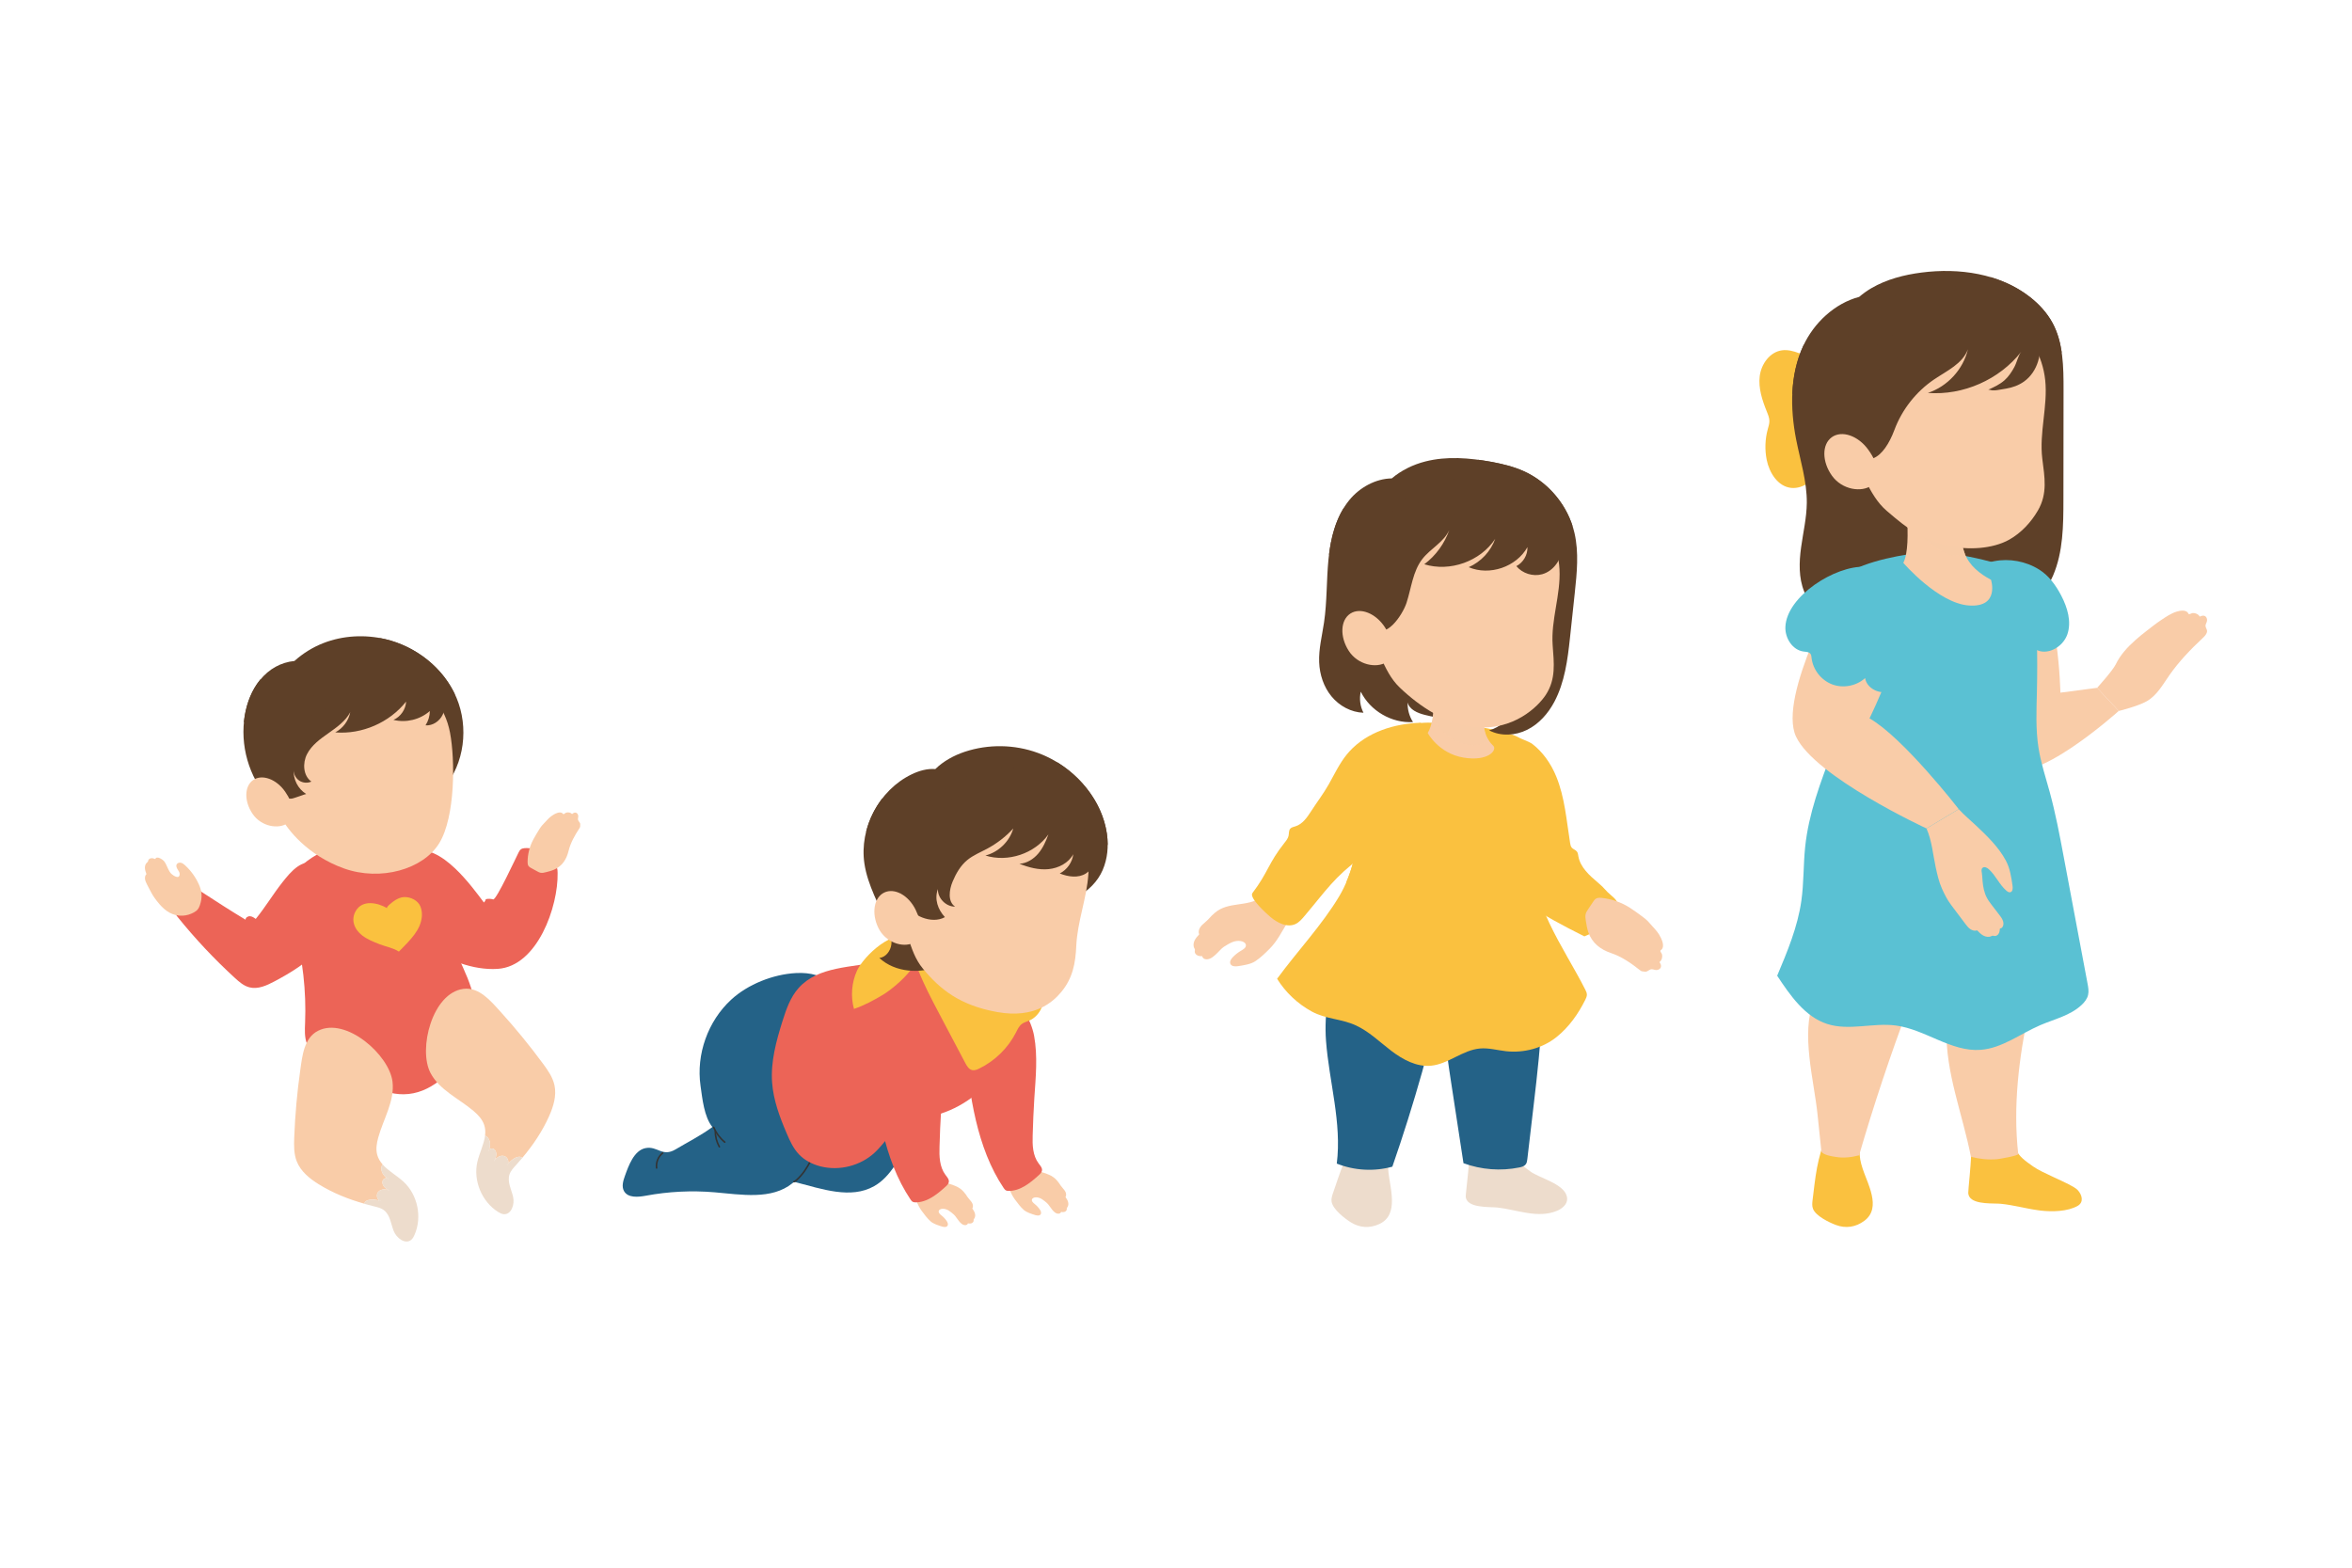<?xml version="1.0" encoding="utf-8"?>
<!-- Generator: Adobe Illustrator 16.0.0, SVG Export Plug-In . SVG Version: 6.00 Build 0)  -->
<!DOCTYPE svg PUBLIC "-//W3C//DTD SVG 1.1//EN" "http://www.w3.org/Graphics/SVG/1.1/DTD/svg11.dtd">
<svg version="1.1" xmlns="http://www.w3.org/2000/svg" xmlns:xlink="http://www.w3.org/1999/xlink" x="0px" y="0px" width="750px"
	 height="500px" viewBox="0 0 750 500" style="enable-background:new 0 0 750 500;" xml:space="preserve">
<g id="BACKGROUND">
</g>
<g id="OBJECTS">
	<g>
		<path style="fill:#EC6457;" d="M145.07,276.93c3.87,3.65,7.18,8.18,9.24,10.92c0.3-0.29,0.52-0.67,0.62-1.07
			c0.77-0.18,1.59-0.15,2.35,0.08c1.04,0.12,7.27-13.39,8.08-14.96c0.19-0.37,0.4-0.76,0.73-1.01c0.33-0.25,0.76-0.34,1.18-0.38
			c3.52-0.33,6.63,2.15,9.12,4.65c0.48,0.48,0.97,1,1.21,1.64c0.19,0.51,0.2,1.07,0.21,1.61c0.23,10.66-6.39,29.77-19.08,30.6
			c-8.08,0.53-15.93-2.97-22.82-6.84c-6.18-3.46-7.26-11.23-8.19-17.76c-0.55-3.89-1.29-11.21,3.53-12.83
			C135.96,270.02,140.86,272.95,145.07,276.93z"/>
		<g>
			<g>
				<path style="fill:#F9CCA8;" d="M170.03,267.8c0.6-1.11,1.24-2.2,1.91-3.26c0.78-1.24,0.96-1.31,1.95-2.39
					c0.96-1.03,1.48-1.64,2.71-2.37c0.71-0.42,1.9-0.96,2.69-0.45c0.12,0.08,0.26,0.33,0.41,0.34c0.18,0,0.6-0.42,0.84-0.49
					c0.64-0.19,1.41-0.05,1.88,0.45c0.33-0.28,0.75-0.54,1.18-0.45c0.44,0.09,0.73,0.54,0.79,0.99c0.06,0.46-0.21,0.96-0.04,1.4
					c0.21,0.57,0.74,0.75,0.67,1.47c-0.05,0.59,0.07,0.62-0.25,1.12c-1.48,2.25-2.84,4.63-3.48,7.27c-0.63,2.6-1.97,4.76-4.53,5.91
					c-0.88,0.39-1.82,0.63-2.76,0.86c-0.5,0.12-1.03,0.25-1.54,0.17c-0.45-0.07-0.85-0.29-1.25-0.51c-0.62-0.34-1.25-0.69-1.87-1.03
					c-0.29-0.16-0.58-0.32-0.78-0.58c-0.29-0.38-0.32-0.89-0.32-1.36C168.24,272.49,168.9,269.91,170.03,267.8z"/>
				<g style="display:none;">
					
						<path style="display:inline;fill:none;stroke:#333333;stroke-width:0.5;stroke-linecap:round;stroke-linejoin:round;stroke-miterlimit:10;" d="
						M181,266.76c-0.75-0.33-1.52-0.62-2.31-0.87"/>
					
						<path style="display:inline;fill:none;stroke:#333333;stroke-width:0.5;stroke-linecap:round;stroke-linejoin:round;stroke-miterlimit:10;" d="
						M180.25,266.31c1.04-2.9,1.57-2.93,3.68-5.17"/>
					
						<path style="display:inline;fill:none;stroke:#333333;stroke-width:0.5;stroke-linecap:round;stroke-linejoin:round;stroke-miterlimit:10;" d="
						M178.92,264c1.01-2.42,1.53-2.17,3.31-4.11"/>
					
						<path style="display:inline;fill:none;stroke:#333333;stroke-width:0.5;stroke-linecap:round;stroke-linejoin:round;stroke-miterlimit:10;" d="
						M177.14,262.83c0.72-1.26,1.23-1.7,2.45-2.86"/>
				</g>
				
					<path style="display:none;fill:none;stroke:#333333;stroke-width:0.5;stroke-linecap:round;stroke-linejoin:round;stroke-miterlimit:10;" d="
					M173.23,266.97c1.3-1.15,2.11-2.76,3.46-3.85c0.5-0.4,1.24-0.7,1.75-0.31c0.3,0.23,0.41,0.63,0.46,1
					c0.23,1.88-0.76,3.5-1.8,4.97c-0.34,0.48-0.62,0.93-0.83,1.4"/>
			</g>
		</g>
		<g style="display:none;">
			
				<path style="display:inline;fill:none;stroke:#333333;stroke-width:0.5;stroke-linecap:round;stroke-linejoin:round;stroke-miterlimit:10;" d="
				M157.62,287c-0.69,1.1-1.26,2.26-1.72,3.47"/>
			
				<path style="display:inline;fill:none;stroke:#333333;stroke-width:0.5;stroke-linecap:round;stroke-linejoin:round;stroke-miterlimit:10;" d="
				M154.02,288.07c-1.31,1.48-3.48,2.15-5.39,1.65"/>
		</g>
	</g>
	<path style="fill:#EC6457;" d="M152.26,324.32c-0.5-4.2-1.57-8.35-3.16-12.35c-1.7-4.27-4.01-8.38-5.04-12.8
		c-1.55-6.63-0.15-13.68-2.83-20.06c-3-7.11-11.3-12.29-19.8-12.35c-9.14-0.06-24.59,5.57-28.35,13.29
		c-2.4,4.94-0.59,10.67,0.83,15.99c2.64,9.9,3.78,20.07,3.38,30.16c-0.09,2.3-0.25,4.68,0.66,6.87c1.31,3.15,4.58,5.32,7.77,7.14
		c3.77,2.16,7.68,4.12,11.7,5.87c3.57,1.56,7.38,2.97,11.31,2.93c8.63-0.09,14.82-6.84,19.77-12.98c1.41-1.75,2.84-3.55,3.5-5.63
		C152.62,328.45,152.51,326.36,152.26,324.32z"/>
	<path style="fill:#5E4028;" d="M145.58,222.58c-3.93-9.38-12.78-16.37-22.67-18.72c-6.53-1.55-13.54-1.19-19.8,1.25
		c-3.38,1.32-6.51,3.27-9.22,5.7c-4.28,0.42-8.1,2.53-10.96,6.05c-2.6,3.19-4.13,7.16-4.84,11.21c-1.67,9.52,1.24,19.73,7.69,26.93
		c6.45,7.2,16.28,11.22,25.92,10.6c5.77-0.37,11.34-2.3,16.55-4.79c4.96-2.36,9.75-5.32,13.3-9.51
		C148.12,243.54,149.51,231.96,145.58,222.58z"/>
	<g>
		<g>
			<defs>
				<path id="XMLID_10_" d="M97.66,215.76c-5.67,4.01-9.43,9.91-11.13,16.86c-0.09,0.37-0.17,0.73-0.25,1.1
					c-1.97,9.19-0.6,19.03,3.64,27.41c1.65,3.25,8.06,11.66,19.74,15.84c11.68,4.19,25.33,0.3,30.44-8.1
					c5.1-8.41,5.04-26.57,3.41-35.15c-1.63-8.58-6.75-13.53-12.4-17.74c-1.68-1.25-3.55-2.25-5.5-3.02
					c-7.48-2.98-16.65-3.08-23.96,0.46C100.22,214.11,98.89,214.89,97.66,215.76z"/>
			</defs>
			<use xlink:href="#XMLID_10_"  style="overflow:visible;fill:#F9CCA8;"/>
			<clipPath id="XMLID_2_">
				<use xlink:href="#XMLID_10_"  style="overflow:visible;"/>
			</clipPath>
			
				<radialGradient id="SVGID_1_" cx="-1729.964" cy="-268.037" r="7.388" gradientTransform="matrix(-0.97 -0.243 -0.243 0.97 -1635.886 101.177)" gradientUnits="userSpaceOnUse">
				<stop  offset="0" style="stop-color:#E69375"/>
				<stop  offset="1" style="stop-color:#EEB07E"/>
			</radialGradient>
			<circle style="display:none;clip-path:url(#XMLID_2_);fill:url(#SVGID_1_);" cx="107.27" cy="262.45" r="7.39"/>
			
				<radialGradient id="SVGID_2_" cx="-1759.981" cy="-276.639" r="7.389" gradientTransform="matrix(-0.97 -0.243 -0.243 0.97 -1635.886 101.177)" gradientUnits="userSpaceOnUse">
				<stop  offset="0" style="stop-color:#E69375"/>
				<stop  offset="1" style="stop-color:#EEB07E"/>
			</radialGradient>
			<circle style="display:none;clip-path:url(#XMLID_2_);fill:url(#SVGID_2_);" cx="138.48" cy="261.42" r="7.39"/>
		</g>
		<g style="display:none;">
			
				<path style="display:inline;fill:none;stroke:#000000;stroke-width:0.5;stroke-linecap:round;stroke-linejoin:round;stroke-miterlimit:10;" d="
				M119.24,268.47c1.66,0.91,3.69,1.1,5.48,0.52"/>
			
				<path style="display:inline;fill:none;stroke:#000000;stroke-width:0.5;stroke-linecap:round;stroke-linejoin:round;stroke-miterlimit:10;" d="
				M116.43,264.55c3.71,2.58,7.67,2.49,11.05,1.55"/>
		</g>
		
			<path style="display:none;fill:none;stroke:#000000;stroke-width:0.5;stroke-linecap:round;stroke-linejoin:round;stroke-miterlimit:10;" d="
			M126.56,255.42c-0.21,0.74,0.33,1.48,0.94,1.94c0.61,0.46,1.34,0.78,1.83,1.37c0.81,0.98,0.64,2.61-0.35,3.4"/>
		
			<path style="display:none;fill:none;stroke:#000000;stroke-width:0.5;stroke-linecap:round;stroke-linejoin:round;stroke-miterlimit:10;" d="
			M103.59,244.7c1.94-1.86,4.49-3.05,7.16-3.35c2.67-0.3,5.42,0.31,7.72,1.69"/>
		
			<path style="display:none;fill:none;stroke:#000000;stroke-width:0.5;stroke-linecap:round;stroke-linejoin:round;stroke-miterlimit:10;" d="
			M127.17,242.88c1.57-1.74,3.91-2.75,6.25-2.72c2.34,0.04,4.64,1.12,6.16,2.91"/>
		<g style="display:none;">
			
				<ellipse transform="matrix(0.998 -0.067 0.067 0.998 -16.682 8.187)" style="display:inline;" cx="113.35" cy="252.06" rx="3.34" ry="3.77"/>
			
				<path style="display:inline;fill:none;stroke:#000000;stroke-width:0.5;stroke-linecap:round;stroke-linejoin:round;stroke-miterlimit:10;" d="
				M110.09,248.93c1.08-0.75,2.52-0.91,3.77-0.49s2.29,1.36,2.89,2.53"/>
		</g>
		<g style="display:none;">
			
				<ellipse transform="matrix(0.998 -0.067 0.067 0.998 -16.523 9.535)" style="display:inline;" cx="133.65" cy="250.69" rx="2.98" ry="3.77"/>
			
				<path style="display:inline;fill:none;stroke:#000000;stroke-width:0.5;stroke-linecap:round;stroke-linejoin:round;stroke-miterlimit:10;" d="
				M131.25,247.39c0.95-0.51,2.06-0.7,3.08-0.37c1.02,0.33,1.92,1.21,2.22,2.36"/>
		</g>
		<path style="fill:#5E4028;" d="M97.64,253.24c-2.63-1.61-4.23-4.77-3.97-7.84c-0.09,1.37,0.58,2.76,1.71,3.54
			c1.13,0.78,2.67,0.91,3.91,0.34c-2.63-1.87-2.86-5.9-1.38-8.77s4.22-4.84,6.87-6.7c2.64-1.86,5.39-3.81,6.91-6.66
			c-0.53,2.72-2.35,5.15-4.79,6.44c8.53,0.69,17.29-3.12,22.6-9.83c-0.12,2.49-1.75,4.85-4.04,5.84c4.02,1.01,8.5-0.08,11.61-2.83
			c-0.02,1.61-0.5,3.21-1.38,4.57c2.28,0.19,4.51-1.34,5.48-3.41c0.97-2.07,0.81-4.56-0.06-6.68c-0.87-2.12-2.39-3.91-4.07-5.46
			c-4.72-4.34-10.86-6.98-17.18-8.06c-8.94-1.52-18.75,0.23-25.59,6.18c-2.31,2.01-4.23,4.44-5.84,7.04
			c-3.36,5.45-5.33,11.83-5.32,18.25c0.01,4.9,0.8,10.83,4.95,13.99c1.41,1.08,3.07,1.6,4.84,1.54
			C93.56,254.72,97.53,253.17,97.64,253.24z"/>
		<g>
			<path style="fill:#F9CCA8;" d="M90.93,252.5c2.78,4.02,3.59,8.1,0.73,10.07c-2.85,1.97-8.29,1.09-11.07-2.93
				s-2.72-8.88,0.14-10.86C83.58,246.82,88.15,248.48,90.93,252.5z"/>
			
				<path style="display:none;fill:none;stroke:#000000;stroke-width:0.5;stroke-linecap:round;stroke-linejoin:round;stroke-miterlimit:10;" d="
				M78.92,251.23c0,0,5.77-0.56,12.21,8.11"/>
		</g>
		<path style="fill:#5E4028;" d="M87.58,232.59c13.65-1.52,23.58-15.3,37.26-16.62c7.14-0.69,13.93,2.16,20.31,5.7
			c-4.11-8.91-12.68-15.53-22.25-17.8c-0.59-0.14-1.19-0.25-1.78-0.36c-1.19,0.8-2.32,1.68-3.39,2.61c-3.25,2.85-6,6.23-9.07,9.27
			c-3.07,3.05-6.58,5.82-10.72,7.08s-9.01,0.75-12.21-2.17c-1.12-1.02-1.96-2.27-2.66-3.62c-0.05,0.06-0.11,0.11-0.16,0.17
			c-2.6,3.19-4.13,7.16-4.84,11.21c-0.13,0.73-0.22,1.47-0.3,2.21C80.44,232.22,84.22,232.96,87.58,232.59z"/>
	</g>
	<g>
		<path style="fill:#F9CCA8;" d="M123.43,375.78c0.19,0.13,0.38,0.24,0.58,0.34C123.87,375.92,123.66,375.82,123.43,375.78z"/>
		<path style="fill:#F9CCA8;" d="M120.99,382.93c0.19,0.12,0.39,0.21,0.64,0.21C121.42,383.05,121.2,382.99,120.99,382.93z"/>
		<path style="fill:#F9CCA8;" d="M118.1,382.63c0.97-0.09,1.95,0.02,2.89,0.29c-0.84-0.53-1.09-1.99-0.36-2.8
			c0.89-0.99,2.5-0.97,3.68-0.35c-0.67-0.35-1.36-0.72-1.84-1.3c-0.48-0.58-0.71-1.45-0.34-2.11c0.25-0.45,0.83-0.68,1.31-0.6
			c-1.21-0.82-2.07-2.22-1.78-3.63c0.06-0.28,0.19-0.52,0.35-0.75c-0.77-0.87-1.38-1.85-1.71-3.01c-0.51-1.81-0.19-3.74,0.31-5.55
			c1.65-5.97,5.3-11.69,4.55-17.84c-1.04-8.52-14.81-20.73-23.74-16.22c-4.49,2.27-5.04,8.08-5.66,12.46
			c-1.02,7.14-1.66,14.34-1.94,21.54c-0.1,2.6-0.14,5.28,0.82,7.69c1.27,3.18,4.1,5.47,7.01,7.27c4.49,2.78,9.43,4.76,14.52,6.19
			c0-0.01,0-0.02,0-0.04C116.31,383.07,117.28,382.71,118.1,382.63z"/>
		<path style="fill:#EDDCCC;" d="M128.68,376.9c-2.1-1.94-4.85-3.43-6.68-5.51c-0.16,0.23-0.29,0.48-0.35,0.75
			c-0.29,1.41,0.58,2.81,1.78,3.63c0.23,0.04,0.44,0.14,0.58,0.34c-0.2-0.1-0.4-0.21-0.58-0.34c-0.48-0.08-1.06,0.15-1.31,0.6
			c-0.37,0.66-0.14,1.53,0.34,2.11c0.48,0.58,1.17,0.95,1.84,1.3c-1.18-0.62-2.79-0.64-3.68,0.35c-0.73,0.81-0.47,2.27,0.36,2.8
			c0.21,0.06,0.43,0.13,0.64,0.21c-0.24,0-0.45-0.09-0.64-0.21c-0.93-0.28-1.92-0.38-2.89-0.29c-0.83,0.08-1.79,0.44-1.95,1.26
			c0,0.01,0,0.02,0,0.04c0.95,0.27,1.91,0.52,2.87,0.75c1.21,0.29,2.47,0.57,3.45,1.32c1.94,1.5,2.18,4.27,3.06,6.56
			c0.88,2.29,3.7,4.43,5.59,2.88c0.5-0.41,0.8-0.99,1.06-1.58C134.68,388.22,133.2,381.08,128.68,376.9z"/>
	</g>
	<g>
		<path style="fill:#F9CCA8;" d="M155.94,366.66c-0.08,0.21-0.18,0.42-0.29,0.61C155.66,367.02,155.77,366.82,155.94,366.66z"/>
		<path style="fill:#F9CCA8;" d="M161.98,371.2c-0.09,0.2-0.21,0.39-0.41,0.53C161.69,371.55,161.83,371.38,161.98,371.2z"/>
		<path style="fill:#F9CCA8;" d="M164.2,369.34c-0.85,0.47-1.61,1.11-2.22,1.86c0.4-0.91-0.22-2.26-1.27-2.52
			c-1.29-0.32-2.61,0.61-3.24,1.78c0.36-0.67,0.72-1.36,0.79-2.11c0.07-0.75-0.23-1.59-0.9-1.93c-0.46-0.23-1.06-0.1-1.42,0.24
			c0.54-1.36,0.47-3-0.56-4.01c-0.2-0.2-0.45-0.33-0.71-0.43c0.15-1.16,0.11-2.31-0.28-3.45c-0.6-1.78-1.94-3.2-3.37-4.42
			c-4.72-4.01-10.94-6.7-13.78-12.21c-3.92-7.63,0.62-25.47,10.54-26.75c4.99-0.64,8.7,3.86,11.68,7.13
			c4.85,5.34,9.42,10.93,13.7,16.74c1.54,2.09,3.08,4.29,3.64,6.82c0.74,3.35-0.32,6.83-1.72,9.95c-2.15,4.82-5.13,9.23-8.54,13.27
			c-0.01-0.01-0.01-0.02-0.02-0.03C165.93,368.7,164.93,368.94,164.2,369.34z"/>
		<path style="fill:#EDDCCC;" d="M152.23,370.53c0.65-2.78,2.09-5.56,2.44-8.31c0.26,0.1,0.51,0.23,0.71,0.43
			c1.03,1,1.1,2.65,0.56,4.01c-0.17,0.16-0.28,0.37-0.29,0.61c0.11-0.19,0.21-0.4,0.29-0.61c0.35-0.34,0.96-0.47,1.42-0.24
			c0.68,0.34,0.98,1.18,0.9,1.93c-0.07,0.75-0.44,1.44-0.79,2.11c0.63-1.17,1.95-2.09,3.24-1.78c1.05,0.26,1.66,1.61,1.27,2.52
			c-0.14,0.17-0.28,0.35-0.41,0.53c0.2-0.14,0.32-0.33,0.41-0.53c0.62-0.75,1.37-1.39,2.22-1.86c0.73-0.4,1.73-0.64,2.32-0.05
			c0.01,0.01,0.01,0.02,0.02,0.03c-0.64,0.76-1.29,1.5-1.96,2.23c-0.84,0.92-1.72,1.85-2.11,3.03c-0.77,2.33,0.59,4.76,1.15,7.15
			c0.56,2.39-0.57,5.74-3.01,5.52c-0.64-0.06-1.22-0.37-1.77-0.71C153.62,383.27,150.84,376.53,152.23,370.53z"/>
	</g>
	
		<path style="display:none;fill:none;stroke:#333333;stroke-width:0.5;stroke-linecap:round;stroke-linejoin:round;stroke-miterlimit:10;" d="
		M146.89,306.53c-2.71-4.8-4.56-10.07-5.46-15.5"/>
	
		<path style="display:none;fill:none;stroke:#333333;stroke-width:0.5;stroke-linecap:round;stroke-linejoin:round;stroke-miterlimit:10;" d="
		M117.62,310.89c4.51-3.3,10.28-4.85,15.84-4.26"/>
	<g>
		<path style="fill:#EC6457;" d="M90.01,281.46c-2.98,3.78-5.43,7.92-8.46,11.62c-0.55-0.4-1.14-0.81-1.82-0.86
			c-0.68-0.05-1.44,0.43-1.43,1.11c-4.78-2.86-9.43-5.88-14.1-8.92c-0.46-0.3-0.96-0.61-1.52-0.59c-0.65,0.03-1.17,0.51-1.64,0.96
			c-1.35,1.33-2.7,2.65-4.06,3.98c-0.57,0.56-1.19,1.23-1.17,2.03c0.02,0.63,0.43,1.17,0.82,1.66c5.59,6.94,11.71,13.46,18.28,19.47
			c1.36,1.25,2.82,2.52,4.61,2.98c2.73,0.71,5.54-0.59,8.03-1.91c5.12-2.73,10.18-5.79,14.1-10.07c3.92-4.28,6.62-9.97,6.22-15.76
			c-0.29-4.26-2.71-9.29-6.63-11.38C96.58,273.29,92.74,278,90.01,281.46z"/>
		<g>
			<g>
				<g>
					<path style="fill:#F9CCA8;" d="M46.25,280.44c-0.09-0.59,0.02-1.24,0.45-1.66c-0.23-0.62-0.46-1.25-0.49-1.91
						c-0.03-0.66,0.17-1.36,0.67-1.78c0.11-0.09,0.23-0.17,0.29-0.29c0.06-0.11,0.06-0.23,0.09-0.35c0.11-0.42,0.55-0.69,0.98-0.73
						c0.43-0.04,0.86,0.11,1.26,0.26c0.52-1.19,2.48,0.22,2.91,0.8c0.53,0.72,0.82,1.59,1.22,2.39c0.25,0.5,0.6,1.15,1.01,1.53
						c0.53,0.49,2.58,1.95,2.65,0.1c0.02-0.56-0.35-1.05-0.65-1.52c-0.3-0.47-0.56-1.08-0.31-1.58c0.24-0.48,0.87-0.65,1.38-0.53
						c0.52,0.12,0.95,0.48,1.34,0.84c1.83,1.68,3.31,3.73,4.34,6c1.05,2.32,1.18,4.29,0.34,6.72c-0.4,1.16-0.82,1.68-1.93,2.29
						c-1.1,0.61-2.33,0.97-3.59,1.03c-3.05,0.15-5.45-1.44-7.35-3.67c-1.03-1.21-1.95-2.4-2.69-3.82c-0.87-1.68-0.43-0.81-1.3-2.49
						C46.62,281.56,46.35,281.02,46.25,280.44z"/>
					
						<path style="display:none;fill:none;stroke:#333333;stroke-width:0.5;stroke-linecap:round;stroke-linejoin:round;stroke-miterlimit:10;" d="
						M46.81,278.77c0.88,0.33,1.37,1.25,1.79,2.1c0.9,1.8,0.57,1.04,1.85,2.6"/>
					
						<path style="display:none;fill:none;stroke:#333333;stroke-width:0.5;stroke-linecap:round;stroke-linejoin:round;stroke-miterlimit:10;" d="
						M47.45,274.76c1.27,0.75,1.93,2.2,2.57,3.53c0.98,2.04,0.8,1.46,2.05,3.34"/>
					
						<path style="display:none;fill:none;stroke:#333333;stroke-width:0.5;stroke-linecap:round;stroke-linejoin:round;stroke-miterlimit:10;" d="
						M49.78,274.19c0.85,0.75,1.3,1.84,1.79,2.86c0.91,1.9,0.73,1.14,2.06,2.78"/>
				</g>
			</g>
		</g>
		<g style="display:none;">
			
				<path style="display:inline;fill:none;stroke:#333333;stroke-width:0.5;stroke-linecap:round;stroke-linejoin:round;stroke-miterlimit:10;" d="
				M95.74,307.41c2.86-2.02,5.71-4.04,8.57-6.06"/>
			
				<path style="display:inline;fill:none;stroke:#333333;stroke-width:0.5;stroke-linecap:round;stroke-linejoin:round;stroke-miterlimit:10;" d="
				M78.4,293.06c1.47,1.01,2.84,2.18,4.06,3.49"/>
			
				<path style="display:inline;fill:none;stroke:#333333;stroke-width:0.5;stroke-linecap:round;stroke-linejoin:round;stroke-miterlimit:10;" d="
				M82.48,292.55c1.17,1.97,3.89,2.84,6,1.92"/>
		</g>
	</g>
	<path style="fill:#FAC13F;" d="M115.53,298.38c1.65,1.26,3.6,2.03,5.53,2.78c1.97,0.77,4.38,1.17,6.13,2.35
		c0.97-0.98,1.94-1.96,2.88-2.98c1.45-1.57,2.83-3.24,3.68-5.2s1.11-4.25,0.31-6.22c-0.78-1.91-3.06-3.04-5.09-3
		c-1.32,0.03-2.52,0.64-3.56,1.42c-0.26,0.2-2.48,1.81-1.92,2.14c-3.08-1.8-7.79-2.77-9.96,0.73
		C111.73,293.3,112.96,296.42,115.53,298.38z"/>
	<path style="fill:#246287;" d="M305.64,328.2c-1.58-8.94-5.15-14.72-14.79-15.8c-7.24-0.82-15.69,1.02-21.72,4.95
		c-8.47,5.52-13.95,15.37-14.18,25.47c-0.1,4.17-0.52,9.94,1.55,13.62c-4.01,2.03-8.51,3.44-12.72,5.08
		c-4.65,1.81-5.47-2.05-9.37-1.97c-3.81,0.08-6.38,4.81-7.96,7.64c-0.82,1.46-1.66,3.16-1.1,4.74c0.85,2.4,4.07,2.66,6.62,2.61
		c7.33-0.14,14.67,0.72,21.77,2.53c8.31,2.13,17.54,5.47,25.01,1.24c5.38-3.04,8.06-9.14,11.25-14.43
		c3.44-5.72,7.79-10.85,11.13-16.62S306.8,334.77,305.64,328.2z"/>
	<g>
		<path style="fill:#246287;" d="M270.97,323.5c-3.03-8.56-7.5-13.67-17.19-13.15c-7.27,0.39-15.31,3.59-20.61,8.47
			c-7.44,6.84-11.22,17.46-9.79,27.46c0.59,4.12,1.13,9.89,3.78,13.18c-3.62,2.67-7.82,4.79-11.71,7.11
			c-4.29,2.56-5.74-1.12-9.57-0.4c-3.75,0.7-5.5,5.8-6.6,8.85c-0.57,1.58-1.12,3.39-0.3,4.86c1.24,2.22,4.46,1.95,6.96,1.48
			c7.2-1.34,14.59-1.71,21.89-1.09c8.55,0.73,18.2,2.5,24.87-2.9c4.8-3.89,6.45-10.34,8.72-16.08c2.45-6.21,5.89-11.99,8.24-18.23
			C272,336.81,273.19,329.79,270.97,323.5z"/>
		<g>
			<path style="fill:none;stroke:#333333;stroke-width:0.5;stroke-linecap:round;stroke-linejoin:round;stroke-miterlimit:10;" d="
				M227.57,359.54c0.78,1.83,2,3.47,3.54,4.74"/>
			<path style="fill:none;stroke:#333333;stroke-width:0.5;stroke-linecap:round;stroke-linejoin:round;stroke-miterlimit:10;" d="
				M228.09,360.77c-0.01,1.74,0.44,3.48,1.3,4.99"/>
			<path style="fill:none;stroke:#333333;stroke-width:0.5;stroke-linecap:round;stroke-linejoin:round;stroke-miterlimit:10;" d="
				M211.33,367.73c-1.42,1.11-2.19,3-1.95,4.79"/>
			<path style="fill:none;stroke:#333333;stroke-width:0.5;stroke-linecap:round;stroke-linejoin:round;stroke-miterlimit:10;" d="
				M253.16,376.9c0.34-0.12,0.63-0.35,0.9-0.59c3.71-3.33,5.41-8.26,7.54-12.77"/>
		</g>
	</g>
	<g>
		<g>
			<g>
				<path style="fill:#F9CCA8;" d="M336.98,376.44c1.11,1.27,0.8,1.23,1.91,2.51c0.35,0.4,0.7,0.81,0.91,1.3
					c0.21,0.49,0.24,1.08-0.04,1.53c0.33,0.49,0.66,0.99,0.82,1.55c0.16,0.56,0.14,1.21-0.21,1.69c-0.07,0.1-0.16,0.2-0.19,0.32
					c-0.03,0.1,0,0.21,0,0.32c-0.01,0.39-0.33,0.71-0.69,0.84c-0.37,0.12-0.76,0.09-1.15,0.04c-0.06,0.32-0.39,0.51-0.71,0.55
					c-0.44,0.05-0.87-0.12-1.23-0.38c-0.35-0.26-0.64-0.59-0.92-0.93c-0.55-0.65-1.11-1.64-1.62-2.07
					c-1.05-0.89-2.09-1.86-3.56-1.83c-0.52,0.01-1.14,0.23-1.25,0.74c-0.12,0.56,0.42,1.01,0.87,1.37c0.63,0.5,1.19,1.09,1.65,1.76
					c0.31,0.45,0.58,1.07,0.28,1.53c-0.35,0.54-1.16,0.44-1.77,0.25c-1.18-0.38-2.7-0.83-3.63-1.65c-1.06-0.95-1.98-2.18-2.82-3.32
					c-1.38-1.89-2.1-4.17-3-6.31c1.04-2.45,3.31-4.34,5.91-4.92c0.14-0.03,0.28-0.06,0.42-0.02c0.14,0.04,0.26,0.14,0.37,0.25
					C330.05,374.12,334.41,373.48,336.98,376.44z"/>
				<g style="display:none;">
					
						<path style="display:inline;fill:none;stroke:#333333;stroke-width:0.5;stroke-linecap:round;stroke-linejoin:round;stroke-miterlimit:10;" d="
						M338.22,386.34c-1.24-2.29-1.39-3.1-3.2-4.97"/>
					
						<path style="display:inline;fill:none;stroke:#333333;stroke-width:0.5;stroke-linecap:round;stroke-linejoin:round;stroke-miterlimit:10;" d="
						M340.03,385.08c-1.54-2.44-1.97-3.38-4.06-5.37"/>
					
						<path style="display:inline;fill:none;stroke:#333333;stroke-width:0.5;stroke-linecap:round;stroke-linejoin:round;stroke-miterlimit:10;" d="
						M339.44,381.61c-1.3-1.82-1.35-2.21-2.94-3.78"/>
				</g>
			</g>
		</g>
		<path style="fill:#EC6457;" d="M308.82,321.37c-1.51,3.98-1.34,8.38-1,12.62c1.21,14.98,3.67,32.2,12.21,44.89
			c0.21,0.32,0.45,0.64,0.79,0.81c0.24,0.11,0.52,0.13,0.79,0.14c3.72,0.05,6.91-2.54,9.66-5.04c0.44-0.4,0.9-0.85,1-1.43
			c0.14-0.86-0.55-1.59-1.07-2.29c-1.92-2.56-2-5.94-1.9-8.98c0.12-3.92,0.26-7.83,0.52-11.74c0.44-6.68,1.14-13.45-0.08-20.04
			C327.89,320.34,315.06,304.87,308.82,321.37z"/>
		
			<path style="display:none;fill:none;stroke:#333333;stroke-width:0.5;stroke-linecap:round;stroke-linejoin:round;stroke-miterlimit:10;" d="
			M328.15,370.98c-1.65,1.23-3.9,2.49-5.59,1.32"/>
	</g>
	<g>
		<path style="fill:#EC6457;" d="M280.82,306.61c-9.13,2.01-19.89,1.5-26.13,8.47c-2.66,2.96-3.99,6.85-5.19,10.65
			c-1.98,6.31-3.76,12.85-3.3,19.45c0.4,5.68,2.43,11.1,4.67,16.33c1.02,2.39,2.13,4.82,3.93,6.7c1.83,1.91,4.29,3.14,6.85,3.8
			c6.02,1.54,12.78-0.2,17.32-4.44c3.21-3,5.41-7.16,9.29-9.23c2.57-1.37,5.56-1.64,8.4-2.25c8.53-1.82,16.27-7.07,21.13-14.3
			c4.86-7.24,6.78-16.39,5.24-24.97c-0.32-1.79-0.8-3.6-1.82-5.11c-1-1.49-2.46-2.62-3.95-3.61c-5.65-3.75-12.5-6.18-19.3-6.52
			C291.82,301.27,286.75,305.3,280.82,306.61z"/>
		<g style="display:none;">
			
				<path style="display:inline;fill:none;stroke:#333333;stroke-width:0.5;stroke-linecap:round;stroke-linejoin:round;stroke-miterlimit:10;" d="
				M309.72,350.57c5.22-4.2,9.33-9.78,11.8-16"/>
			
				<path style="display:inline;fill:none;stroke:#333333;stroke-width:0.5;stroke-linecap:round;stroke-linejoin:round;stroke-miterlimit:10;" d="
				M255.43,334.48c-0.58,4.85-0.75,9.8,0.25,14.59c0.99,4.78,3.22,9.41,6.86,12.67c2.28,2.04,5.56,3.53,8.36,2.29"/>
		</g>
	</g>
	<g>
		<g>
			<g>
				<path style="fill:#F9CCA8;" d="M307.27,380.09c1.11,1.27,0.81,1.23,1.91,2.51c0.35,0.4,0.7,0.81,0.91,1.3
					c0.21,0.49,0.24,1.08-0.04,1.53c0.33,0.49,0.66,0.99,0.82,1.55c0.16,0.56,0.14,1.21-0.21,1.69c-0.07,0.1-0.16,0.2-0.19,0.32
					c-0.03,0.1,0,0.21,0,0.32c0,0.39-0.33,0.71-0.69,0.84c-0.37,0.12-0.77,0.09-1.15,0.04c-0.06,0.32-0.39,0.51-0.71,0.55
					c-0.43,0.05-0.87-0.12-1.23-0.38c-0.35-0.26-0.64-0.59-0.92-0.93c-0.55-0.65-1.11-1.64-1.62-2.07
					c-1.05-0.89-2.09-1.86-3.56-1.83c-0.52,0.01-1.14,0.23-1.25,0.74c-0.12,0.56,0.42,1.01,0.87,1.37c0.63,0.5,1.19,1.09,1.65,1.76
					c0.31,0.46,0.58,1.07,0.28,1.54c-0.35,0.54-1.16,0.44-1.77,0.25c-1.18-0.37-2.7-0.83-3.63-1.65c-1.06-0.95-1.98-2.18-2.82-3.32
					c-1.38-1.89-2.1-4.17-3-6.31c1.04-2.45,3.31-4.34,5.91-4.92c0.14-0.03,0.28-0.06,0.42-0.02c0.14,0.04,0.26,0.15,0.37,0.25
					C300.35,377.77,304.7,377.13,307.27,380.09z"/>
				<g style="display:none;">
					
						<path style="display:inline;fill:none;stroke:#333333;stroke-width:0.5;stroke-linecap:round;stroke-linejoin:round;stroke-miterlimit:10;" d="
						M308.52,389.99c-1.24-2.29-1.39-3.1-3.2-4.97"/>
					
						<path style="display:inline;fill:none;stroke:#333333;stroke-width:0.5;stroke-linecap:round;stroke-linejoin:round;stroke-miterlimit:10;" d="
						M310.32,388.73c-1.54-2.44-1.97-3.38-4.06-5.37"/>
					
						<path style="display:inline;fill:none;stroke:#333333;stroke-width:0.5;stroke-linecap:round;stroke-linejoin:round;stroke-miterlimit:10;" d="
						M309.73,385.27c-1.3-1.82-1.35-2.21-2.94-3.78"/>
				</g>
			</g>
		</g>
		<path style="fill:#EC6457;" d="M279.11,325.02c-1.51,3.98-1.34,8.38-1,12.62c1.21,14.98,3.67,32.2,12.21,44.89
			c0.21,0.32,0.45,0.65,0.79,0.81c0.24,0.11,0.52,0.13,0.79,0.14c3.72,0.05,6.91-2.54,9.66-5.04c0.44-0.4,0.9-0.85,1-1.43
			c0.14-0.86-0.55-1.59-1.07-2.29c-1.92-2.56-2-5.94-1.9-8.98c0.12-3.92,0.26-7.83,0.52-11.74c0.44-6.69,1.14-13.45-0.08-20.04
			C298.18,323.99,285.35,308.52,279.11,325.02z"/>
		<g style="display:none;">
			
				<path style="display:inline;fill:none;stroke:#333333;stroke-width:0.5;stroke-linecap:round;stroke-linejoin:round;stroke-miterlimit:10;" d="
				M298.69,374.02c-1.35,2.09-4.41,2.84-6.57,1.61"/>
			
				<path style="display:inline;fill:none;stroke:#333333;stroke-width:0.5;stroke-linecap:round;stroke-linejoin:round;stroke-miterlimit:10;" d="
				M300.38,355.87c0.21-3.3,0.41-6.6,0.62-9.9c0.14-2.17,0.27-4.37-0.17-6.5"/>
			
				<path style="display:inline;fill:none;stroke:#333333;stroke-width:0.5;stroke-linecap:round;stroke-linejoin:round;stroke-miterlimit:10;" d="
				M282.31,364.64c-1.58-5.72-2.59-11.6-3.01-17.53"/>
		</g>
	</g>
	<g>
		<g>
			<path style="fill:#FAC13F;" d="M299.52,323.34c2.76,5.23,5.53,10.46,8.29,15.7c0.51,0.97,1.16,2.05,2.24,2.27
				c0.74,0.15,1.49-0.16,2.17-0.49c5.03-2.44,9.22-6.55,11.76-11.53c0.51-1,0.99-2.07,1.89-2.73c0.68-0.5,1.52-0.7,2.29-1.03
				c3.53-1.49,5.51-5.92,4.26-9.55c-1.23-3.57-4.82-5.68-8.19-7.39c-8.51-4.34-17.81-8.19-27.31-7.22c-5.47,0.56-6,3.16-4.23,7.74
				C294.59,314.01,297.06,318.68,299.52,323.34z"/>
			
				<path style="display:none;fill:none;stroke:#333333;stroke-width:0.5;stroke-linecap:round;stroke-linejoin:round;stroke-miterlimit:10;" d="
				M296.82,308.41c3.46,6.6,7.45,13.33,13.8,17.24c1.86,1.15,4.03,2.04,6.19,1.72"/>
		</g>
		<g>
			<path style="fill:#FAC13F;" d="M273.29,309.56c-1.73,3.8-2.08,8.21-0.98,12.23c3.31-1.14,6.42-2.8,9.41-4.62
				c3.77-2.3,16.27-12.47,9.13-17.62C285.16,295.44,275.35,305.05,273.29,309.56z"/>
			
				<path style="display:none;fill:none;stroke:#333333;stroke-width:0.5;stroke-linecap:round;stroke-linejoin:round;stroke-miterlimit:10;" d="
				M276.85,313.7c1.66-1.47,2.9-3.34,4.34-5.03c3.19-3.76,7.36-6.69,11.99-8.41"/>
		</g>
	</g>
	<path style="fill:#5E4028;" d="M348.95,254.94c-4.11-6.77-10.58-12.09-18.01-14.81c-7.44-2.73-15.8-2.85-23.32-0.35
		c-3.44,1.15-6.81,2.99-9.37,5.51c-2.56-0.22-5.22,0.55-7.57,1.69c-10.35,5-16.75,17.13-15.03,28.5c1.05,6.95,4.73,13.17,7.37,19.68
		c0.78,1.93,1.48,3.98,1.22,6.05s-1.77,4.11-3.84,4.32c5.08,4.7,13.11,5.15,19.5,2.48c6.39-2.66,11.36-7.92,15.35-13.58
		c0.48-0.69,1.04-1.44,1.86-1.61c1.07-0.22,2.04,0.62,2.9,1.28c3.43,2.63,8.34,3.16,12.25,1.32c0.05-2.86,0.09-5.73,0.14-8.59
		c7.36,2.75,16.11-2.12,19.22-9.34C354.73,270.26,353.03,261.66,348.95,254.94z"/>
	<g>
		<g>
			<defs>
				<path id="XMLID_12_" d="M304.77,253c-6.53,3.27-11.38,8.82-14.24,15.79c-0.15,0.37-0.3,0.73-0.44,1.1
					c-3.49,9.25-3.63,19.7-0.54,29.08c1.2,3.64,2.28,6.99,4.76,9.99c5.44,6.57,11.74,11.69,23.7,13.83
					c11.96,2.14,17.77-3.26,20.36-6.35c3.73-4.44,4.58-9.3,4.83-14.75c0.35-7.79,3.35-15.17,3.86-22.95
					c0.48-7.4-2.34-14.95-7.56-20.22c-1.55-1.57-3.34-2.9-5.24-4.01c-7.31-4.28-16.84-5.83-25-3.3
					C307.69,251.68,306.19,252.29,304.77,253z"/>
			</defs>
			<use xlink:href="#XMLID_12_"  style="overflow:visible;fill:#F9CCA8;"/>
			<clipPath id="XMLID_3_">
				<use xlink:href="#XMLID_12_"  style="overflow:visible;"/>
			</clipPath>
			
				<radialGradient id="SVGID_3_" cx="-1939.547" cy="-294.307" r="7.773" gradientTransform="matrix(-0.922 -0.386 -0.386 0.922 -1595.293 -174.497)" gradientUnits="userSpaceOnUse">
				<stop  offset="0" style="stop-color:#E69375"/>
				<stop  offset="1" style="stop-color:#EEB07E"/>
			</radialGradient>
			<circle style="display:none;clip-path:url(#XMLID_3_);fill:url(#SVGID_3_);" cx="307.41" cy="303.09" r="7.77"/>
			
				<radialGradient id="SVGID_4_" cx="-1971.128" cy="-303.361" r="7.774" gradientTransform="matrix(-0.922 -0.386 -0.386 0.922 -1595.293 -174.497)" gradientUnits="userSpaceOnUse">
				<stop  offset="0" style="stop-color:#E69375"/>
				<stop  offset="1" style="stop-color:#EEB07E"/>
			</radialGradient>
			<circle style="display:none;clip-path:url(#XMLID_3_);fill:url(#SVGID_4_);" cx="340.03" cy="306.93" r="7.77"/>
		</g>
		
			<path style="display:none;fill:none;stroke:#000000;stroke-width:0.5;stroke-linecap:round;stroke-linejoin:round;stroke-miterlimit:10;" d="
			M328.2,296.26c0.15,1.55,0.75,3.06,1.76,4.25c0.52,0.62,1.17,1.18,1.39,1.96c0.25,0.84-0.06,1.76-0.61,2.44
			c-0.55,0.68-1.31,1.15-2.07,1.57"/>
		<path style="display:none;fill:#5E4028;" d="M317.48,278.54c-2.51,0.08-6.27,1.39-9.08,3.5c-0.2,0.15-0.05,0.46,0.19,0.4
			c1.55-0.4,4.62-1.08,7.79-1.14c3.33-0.07,5.46,0.29,6.31,0.47c0.18,0.04,0.33-0.14,0.26-0.31
			C321.89,279.01,320.12,278.45,317.48,278.54z"/>
		<path style="display:none;fill:#5E4028;" d="M338.26,281.09c1.81,0.52,4.25,2.46,5.82,5.01c0.11,0.18-0.07,0.46-0.23,0.36
			c-1.04-0.66-3.12-1.86-5.42-2.49c-2.42-0.65-4.05-0.68-4.71-0.65c-0.14,0.01-0.21-0.2-0.12-0.35
			C334.94,280.76,336.36,280.54,338.26,281.09z"/>
		<g style="display:none;">
			
				<ellipse transform="matrix(0.993 0.117 -0.117 0.993 36.392 -34.94)" style="display:inline;" cx="315.57" cy="292.26" rx="3.48" ry="3.93"/>
			
				<ellipse transform="matrix(0.993 0.117 -0.117 0.993 36.781 -37.351)" style="display:inline;" cx="336.67" cy="294.74" rx="3.11" ry="3.93"/>
			
				<path style="display:inline;fill:none;stroke:#000000;stroke-width:0.5;stroke-linecap:round;stroke-linejoin:round;stroke-miterlimit:10;" d="
				M312.82,288.42c1.25-0.56,2.76-0.45,3.96,0.21c1.2,0.66,2.09,1.84,2.48,3.15"/>
			
				<path style="display:inline;fill:none;stroke:#000000;stroke-width:0.5;stroke-linecap:round;stroke-linejoin:round;stroke-miterlimit:10;" d="
				M334.83,290.9c1.08-0.34,2.25-0.32,3.23,0.21c0.98,0.53,1.73,1.61,1.83,2.84"/>
		</g>
		<g style="display:none;">
			
				<path style="display:inline;fill:none;stroke:#000000;stroke-width:0.5;stroke-linecap:round;stroke-linejoin:round;stroke-miterlimit:10;" d="
				M318.64,313.54c0.92,0.95,2.24,1.5,3.57,1.48"/>
			<g style="display:inline;">
				<defs>
					<path id="XMLID_25_" d="M316.04,305.37c0,0,0.52,5.31,5.98,7.17c5.46,1.86,9.73-2.61,9.73-2.61S324.55,309.1,316.04,305.37z"/>
				</defs>
				<use xlink:href="#XMLID_25_"  style="overflow:visible;"/>
				<clipPath id="XMLID_4_">
					<use xlink:href="#XMLID_25_"  style="overflow:visible;"/>
				</clipPath>
				
					<ellipse transform="matrix(0.75 -0.662 0.662 0.75 -126.015 289.317)" style="clip-path:url(#XMLID_4_);fill:#D4644D;" cx="319.41" cy="311.22" rx="4.9" ry="7.56"/>
			</g>
		</g>
		<path style="fill:#5E4028;" d="M299.08,283.55c-0.11,2.92,2.55,5.64,5.47,5.61c-2.41-1.65-1.89-5.35-0.76-8.04
			c1.08-2.56,2.51-5.05,4.66-6.82c1.87-1.54,4.16-2.45,6.29-3.59c3.13-1.67,5.97-3.86,8.37-6.47c-1.19,4.15-4.7,7.55-8.89,8.62
			c7.2,2.25,15.7-0.59,20.09-6.73c-0.79,2.19-1.75,4.36-3.26,6.13c-1.51,1.77-3.65,3.11-5.97,3.23c2.96,1.18,6.14,2.03,9.32,1.71
			c3.17-0.32,6.34-1.96,7.85-4.77c-0.31,2.59-1.99,4.97-4.32,6.15c2.68,1.09,5.91,1.55,8.35,0c1.85-1.18,2.91-3.36,3.15-5.55
			c0.24-2.19-0.26-4.39-0.97-6.47c-2.02-5.93-5.79-11.2-10.54-15.29c-1.94-1.67-4.05-3.15-6.36-4.24
			c-5.39-2.52-11.68-2.73-17.45-1.27c-5.77,1.46-11.04,4.49-15.71,8.17c-5.39,4.24-10.21,9.62-12.14,16.2
			c-1.65,5.64-0.42,12.43,2.17,17.67c2.05,4.16,8.63,7.11,12.88,4.71C299.07,290.09,297.88,286.8,299.08,283.55z"/>
		<g>
			<path style="fill:#F9CCA8;" d="M291.97,290.16c2.26,4.62,2.45,8.99-0.83,10.59c-3.28,1.6-8.8-0.17-11.05-4.8
				c-2.26-4.62-1.43-9.67,1.85-11.27C285.23,283.08,289.72,285.53,291.97,290.16z"/>
			
				<path style="display:none;fill:none;stroke:#000000;stroke-width:0.5;stroke-linecap:round;stroke-linejoin:round;stroke-miterlimit:10;" d="
				M279.69,286.94c0,0,6.09,0.32,11.42,10.37"/>
		</g>
		<path style="fill:#5E4028;" d="M348.95,254.94c-2.89-4.75-6.94-8.79-11.67-11.71c-5.64-0.6-11.4,0.62-16.6,2.91
			c-5.55,2.45-10.53,6.06-16.1,8.45c-5.55,2.38-11.79,3.5-17.69,2.21c-1.94-0.42-3.83-1.14-5.58-2.1c-2.41,3.13-4.18,6.76-5.13,10.6
			c2.42,0.79,4.98,1.22,7.53,1.27c5.33,0.12,10.61-1.23,15.58-3.17c3.21-1.26,6.33-2.77,9.61-3.85c8.46-2.79,17.8-2.55,26.3,0.1
			c6.58,2.05,12.66,5.52,18.01,9.89C353.23,264.46,351.6,259.31,348.95,254.94z"/>
	</g>
	<path style="fill:#EDDCCC;" d="M443.05,367.94c0.12-0.45,1.46-3.8,2.54-6.47l-11.27-2.81c-1.22,3.4-3.12,6.39-4.66,9.62
		c-1.55,3.25-2.73,6.77-3.9,10.22c-0.22,0.66-0.44,1.31-0.67,1.96c-0.32,0.92-0.63,1.88-0.47,2.84c0,0.01,0,0.02,0.01,0.03
		c0.44,2.42,4.13,5.26,6.08,6.49c2.86,1.81,6.03,1.99,9.11,0.58c3.27-1.5,4.08-4.43,4.04-7.62c-0.01-0.85-0.08-1.72-0.18-2.58
		C443.19,375.93,441.94,372.05,443.05,367.94z"/>
	<path style="fill:#EDDCCC;" d="M499.65,381.65c-0.92-4.14-8.82-5.91-11.66-8.03c-2.34-1.75-4.56-3.17-5.68-6.03
		c-0.95-2.42-1.1-5.06-1.2-7.66c-0.03-0.9-0.03-2.38,0-4.28h-13.72c0.38,2.71,0.78,5.62,1.17,8.82c0.48,3.83-1.21,16.12-1.17,17.13
		c0.18,3.85,7.67,3.25,10.21,3.54c6.13,0.7,12.79,3.56,18.86,1.05c1.68-0.69,3.36-2.1,3.27-3.91
		C499.72,382.06,499.7,381.86,499.65,381.65z"/>
	<path style="fill:#246287;" d="M422.84,332.01c1,13.09,5.07,26.08,3.43,39.11c5.59,2.23,11.92,2.58,17.72,0.98
		c6.88-19.82,12.59-40.04,17.11-60.52c-1.76,11.15-0.06,22.53,1.64,33.69c1.31,8.57,2.62,17.15,3.93,25.72
		c5.66,2.08,11.9,2.56,17.8,1.36c0.76-0.15,1.57-0.37,2.04-0.98c0.38-0.49,0.46-1.13,0.53-1.75c0.68-5.77,1.36-11.54,2.03-17.31
		c2.29-19.52,4.57-39.53-0.03-58.64c-0.58-2.43-24.61-3.27-27.5-3.43c-9.22-0.5-19.55-1.17-28.67,0.54
		c-7.67,1.44-7.81,7.41-8.15,13.93C424.26,313.96,422.12,322.62,422.84,332.01z"/>
	<g>
		<path style="fill:#FAC13F;" d="M496.23,247.6c2.76,6.72,3.29,14.09,4.44,21.26c0.08,0.53,0.19,1.08,0.53,1.49
			c0.45,0.53,1.22,0.7,1.64,1.25c0.33,0.43,0.38,1,0.47,1.53c0.63,3.5,3.53,6.09,6.25,8.38c2.49,2.09,1.97,2.19,4.46,4.28
			c0.82,0.69,1.71,1.51,1.75,2.58c0.03,0.68-0.29,1.32-0.64,1.91c-2.24,3.79-5.79,6.8-9.91,8.37c-7.62-3.85-12.01-6.15-19.12-10.87
			c-1.39-0.92-2.81-1.9-3.75-3.28c-0.67-0.98-1.06-2.12-1.44-3.25c-5.2-15.63-8.36-32.5-4-48.39c0.16-0.59,10.66,3.61,11.54,4.28
			C491.96,239.78,494.57,243.57,496.23,247.6z"/>
		<g>
			<g>
				<path style="fill:#F9CCA8;" d="M519.84,289.59c1.39,0.91,2.75,1.89,4.08,2.9c1.54,1.17,1.62,1.41,2.92,2.85
					c1.25,1.38,2,2.15,2.81,3.84c0.47,0.98,1.04,2.62,0.28,3.59c-0.12,0.15-0.47,0.3-0.49,0.5c-0.02,0.24,0.48,0.84,0.55,1.17
					c0.18,0.87-0.1,1.86-0.82,2.42c0.33,0.47,0.62,1.05,0.45,1.6c-0.17,0.57-0.8,0.9-1.39,0.93c-0.62,0.03-1.25-0.39-1.84-0.22
					c-0.77,0.22-1.07,0.89-2.02,0.72c-0.77-0.14-0.83,0.02-1.44-0.47c-2.79-2.21-5.77-4.29-9.18-5.44
					c-3.35-1.13-6.05-3.15-7.27-6.66c-0.42-1.21-0.61-2.47-0.81-3.73c-0.1-0.68-0.21-1.38-0.04-2.05c0.14-0.58,0.48-1.09,0.82-1.59
					c0.52-0.78,1.05-1.57,1.57-2.35c0.24-0.36,0.49-0.73,0.85-0.96c0.53-0.34,1.21-0.33,1.84-0.27
					C513.87,286.68,517.19,287.85,519.84,289.59z"/>
				<g style="display:none;">
					
						<path style="display:inline;fill:none;stroke:#333333;stroke-width:0.5;stroke-linecap:round;stroke-linejoin:round;stroke-miterlimit:10;" d="
						M519.94,304.17c0.53-0.95,1-1.94,1.42-2.94"/>
					
						<path style="display:inline;fill:none;stroke:#333333;stroke-width:0.5;stroke-linecap:round;stroke-linejoin:round;stroke-miterlimit:10;" d="
						M520.61,303.24c3.7,1.71,3.68,2.41,6.39,5.46"/>
					
						<path style="display:inline;fill:none;stroke:#333333;stroke-width:0.5;stroke-linecap:round;stroke-linejoin:round;stroke-miterlimit:10;" d="
						M523.81,301.75c3.08,1.62,2.69,2.27,5.03,4.84"/>
					
						<path style="display:inline;fill:none;stroke:#333333;stroke-width:0.5;stroke-linecap:round;stroke-linejoin:round;stroke-miterlimit:10;" d="
						M525.57,299.54c1.58,1.09,2.09,1.82,3.49,3.56"/>
				</g>
				
					<path style="display:none;fill:none;stroke:#333333;stroke-width:0.5;stroke-linecap:round;stroke-linejoin:round;stroke-miterlimit:10;" d="
					M520.56,293.9c1.36,1.85,3.4,3.11,4.68,5.02c0.47,0.7,0.77,1.72,0.21,2.34c-0.34,0.37-0.88,0.47-1.38,0.49
					c-2.51,0.08-4.53-1.42-6.35-2.96c-0.6-0.51-1.15-0.92-1.74-1.26"/>
			</g>
		</g>
		<g style="display:none;">
			
				<path style="display:inline;fill:none;stroke:#000000;stroke-width:0.5;stroke-linecap:round;stroke-linejoin:round;stroke-miterlimit:10;" d="
				M499.47,269.29c-0.78,1.72-2.62,2.77-4.49,3.08s-3.77-0.01-5.63-0.36"/>
			
				<path style="display:inline;fill:none;stroke:#000000;stroke-width:0.5;stroke-linecap:round;stroke-linejoin:round;stroke-miterlimit:10;" d="
				M501.52,274.95c-0.97,0.58-1.9,1.22-2.78,1.93"/>
		</g>
	</g>
	<g>
		<path style="fill:#FAC13F;" d="M444.99,233.73c-1.99,1.47-3.41,3.59-4.56,5.78c-7.5,14.31-5.1,32.44-13.37,46.32
			c-5.51,9.24-13.45,17.62-19.82,26.34c2.69,4.36,6.56,7.98,11.05,10.44c4.51,2.46,9.43,2.3,14.06,4.43
			c4.21,1.94,7.58,5.27,11.26,8.08c3.68,2.81,8.09,5.22,12.7,4.78c5.53-0.53,10.09-5.01,15.62-5.49c2.79-0.25,5.55,0.56,8.33,0.87
			c5.69,0.62,11.65-0.95,16.12-4.55c3.94-3.17,6.86-7.31,9.12-11.83c0.27-0.55,0.54-1.12,0.52-1.73c-0.02-0.55-0.27-1.06-0.52-1.55
			c-6.69-13.3-18.32-28.48-16.41-44.01c0.84-6.85,1.03-13.78,0.58-20.66c-0.34-5.09-0.39-12.58-5.34-15.68
			c-0.95-0.59-2.03-0.93-3.1-1.26c-6.47-2-12.67-2.65-19.43-3.2C456.64,230.39,449.03,229.69,444.99,233.73z"/>
		<path style="fill:#FAC13F;" d="M438.53,279.16c1.63,0.81,2.52,2.79,4.25,3.33c3.05,0.95,5.54-3.16,8.74-3.24
			c3.31-0.09,5.64,4.12,8.94,3.84c2.37-0.2,4-2.67,6.33-3.14c3.98-0.79,7.22,4.46,11.22,3.82c2.57-0.41,4.31-3.16,6.89-3.51
			c1.79-0.24,3.29,0.7,4.76,1.84c-0.74-3.46-1.01-6.96-0.57-10.48c0.51-4.15,0.78-8.33,0.81-12.52c-1.55-0.75-2.77-2.7-4.57-2.88
			c-2.75-0.27-4.28,3.64-7.03,3.97c-3.26,0.39-5.26-4.38-8.54-4.31c-2.75,0.06-4.61,3.55-7.35,3.34c-2.32-0.17-3.6-2.87-5.75-3.78
			c-4.41-1.88-9.13,4.49-13.62,2.79c-1.67-0.63-2.74-2.23-4.09-3.4c-0.92-0.79-2-1.35-3.15-1.69c-2.05,9.5-2.76,19.5-6.52,28.28
			c1.31-0.34,2.55-1.04,3.78-1.64C434.79,278.95,436.83,278.31,438.53,279.16z"/>
		<g style="display:none;">
			
				<path style="display:inline;fill:none;stroke:#000000;stroke-width:0.5;stroke-linecap:round;stroke-linejoin:round;stroke-miterlimit:10;" d="
				M493.14,292.4c-2.98-6.76-4.91-13.74-4.04-20.79c0.74-6.05,0.98-12.16,0.71-18.25"/>
			
				<path style="display:inline;fill:none;stroke:#000000;stroke-width:0.5;stroke-linecap:round;stroke-linejoin:round;stroke-miterlimit:10;" d="
				M425.39,312.47c2.86-1.75,4.45-4.95,5.89-7.98c0.86-1.82,1.73-3.64,2.59-5.46"/>
			
				<path style="display:inline;fill:none;stroke:#000000;stroke-width:0.5;stroke-linecap:round;stroke-linejoin:round;stroke-miterlimit:10;" d="
				M433.95,307.49c1.64-2.47,2.91-5.19,3.75-8.03"/>
			
				<path style="display:inline;fill:none;stroke:#000000;stroke-width:0.5;stroke-linecap:round;stroke-linejoin:round;stroke-miterlimit:10;" d="
				M478.45,300.27c1.67,5.61,4.84,10.77,9.11,14.78"/>
			
				<path style="display:inline;fill:none;stroke:#000000;stroke-width:0.5;stroke-linecap:round;stroke-linejoin:round;stroke-miterlimit:10;" d="
				M482.85,300.54c1.52,2.65,3.16,5.22,4.93,7.71"/>
		</g>
	</g>
	<path style="fill:#5E4028;" d="M502.06,169.96c-2.01-8.64-8.25-16.18-16.36-19.76c-3.22-1.42-6.66-2.24-10.12-2.88
		c-6.97-1.29-14.22-1.89-21.08-0.14c-3.89,0.99-7.65,2.82-10.7,5.4c-5.11,0.07-10.23,2.87-13.53,6.91
		c-4.26,5.23-5.97,12.1-6.64,18.82c-0.67,6.72-0.44,13.51-1.42,20.19c-0.62,4.23-1.73,8.44-1.56,12.71
		c0.15,3.93,1.44,7.87,3.94,10.9c2.5,3.04,6.26,5.09,10.19,5.21c-1.06-2.05-1.37-4.47-0.86-6.72c3,6.11,9.86,10.11,16.66,9.7
		c-1.19-1.85-1.8-4.06-1.71-6.26c0.55,2.3,3.16,3.38,5.45,3.96c9.09,2.3,20.04,2.37,28.4-2.35c-1.26,3.49-4.29,6.3-7.86,7.29
		c3.71,1.97,8.38,1.69,12.14-0.19c3.76-1.88,6.67-5.19,8.64-8.9c3.31-6.24,4.24-13.41,4.98-20.32c0.51-4.81,1.03-9.62,1.54-14.43
		C502.84,182.72,503.51,176.2,502.06,169.96z"/>
	<g>
		<defs>
			<path id="XMLID_26_" d="M476.15,237.84c-1.03-0.99-1.85-2.13-2.33-3.44c-1.92-5.23,1.38-8.83,1.38-8.83l-17.95-8.91
				c0,0,0.9,12.47-1.98,17.12c0,0,3.44,6.52,11.42,7.85S477.51,239.15,476.15,237.84z"/>
		</defs>
		<use xlink:href="#XMLID_26_"  style="overflow:visible;fill:#F9CCA8;"/>
		<clipPath id="XMLID_5_">
			<use xlink:href="#XMLID_26_"  style="overflow:visible;"/>
		</clipPath>
		<path style="opacity:0.7;clip-path:url(#XMLID_5_);fill:#F9CCA8;" d="M476.57,213.77c5.25,6.13,5.65,15.28,0.89,20.44
			c-4.76,5.16-12.88,4.38-18.13-1.75c-5.25-6.13-5.65-15.28-0.89-20.44C463.21,206.86,471.32,207.64,476.57,213.77z"/>
	</g>
	<g>
		<defs>
			<path id="XMLID_15_" d="M450.37,160.12c-6.36,4.19-10.7,10.51-12.81,18.07c-0.11,0.4-0.22,0.8-0.32,1.2
				c-2.49,10-1.35,20.83,2.99,30.17c1.69,3.62,3.21,6.95,6.14,9.75c6.43,6.14,14.76,11.62,23.73,12.56
				c12.65,1.34,20.48-6.69,22.79-10.21c3.32-5.05,2.63-10.19,2.22-15.86c-0.59-8.1,2.6-16.11,2.18-24.22
				c-0.4-7.72-4.24-15.19-10.29-20c-1.8-1.43-3.81-2.59-5.92-3.51c-8.09-3.53-18.13-3.98-26.28-0.37
				C453.23,158.4,451.76,159.21,450.37,160.12z"/>
		</defs>
		<use xlink:href="#XMLID_15_"  style="overflow:visible;fill:#F9CCA8;"/>
		<clipPath id="XMLID_6_">
			<use xlink:href="#XMLID_15_"  style="overflow:visible;"/>
		</clipPath>
		
			<radialGradient id="SVGID_5_" cx="-2044.444" cy="-414.877" r="8.1" gradientTransform="matrix(-0.961 -0.276 -0.276 0.961 -1620.456 47.003)" gradientUnits="userSpaceOnUse">
			<stop  offset="0" style="stop-color:#E69375"/>
			<stop  offset="1" style="stop-color:#EEB07E"/>
		</radialGradient>
		<circle style="display:none;clip-path:url(#XMLID_6_);fill:url(#SVGID_5_);" cx="459.21" cy="211.63" r="8.1"/>
		
			<radialGradient id="SVGID_6_" cx="-2077.352" cy="-424.311" r="8.1" gradientTransform="matrix(-0.961 -0.276 -0.276 0.961 -1620.456 47.003)" gradientUnits="userSpaceOnUse">
			<stop  offset="0" style="stop-color:#E69375"/>
			<stop  offset="1" style="stop-color:#EEB07E"/>
		</radialGradient>
		<circle style="display:none;clip-path:url(#XMLID_6_);fill:url(#SVGID_6_);" cx="493.44" cy="211.63" r="8.1"/>
	</g>
	<ellipse style="display:none;" cx="466.38" cy="199.43" rx="3.63" ry="4.1"/>
	<ellipse style="display:none;" cx="488.47" cy="199.43" rx="3.24" ry="4.1"/>
	
		<path style="display:none;fill:none;stroke:#000000;stroke-width:0.5;stroke-linecap:round;stroke-linejoin:round;stroke-miterlimit:10;" d="
		M480.27,198.23c-1.23,3.01-0.41,6.74,1.97,8.96c0.62,0.57,1.35,1.08,1.68,1.86c0.36,0.84,0.15,1.83-0.33,2.6
		c-0.48,0.77-1.21,1.35-1.96,1.88"/>
	<path style="display:none;fill:#5E4028;" d="M466.64,185c-2.59,0.39-6.32,2.2-8.97,4.73c-0.19,0.18,0.01,0.49,0.25,0.39
		c1.56-0.6,4.65-1.68,7.92-2.13c3.44-0.48,5.68-0.36,6.59-0.28c0.19,0.02,0.32-0.19,0.23-0.35
		C471.26,184.94,469.36,184.59,466.64,185z"/>
	<path style="display:none;fill:#5E4028;" d="M488.46,185.1c1.94,0.32,4.7,2.02,6.63,4.47c0.14,0.17-0.02,0.49-0.2,0.4
		c-1.16-0.56-3.46-1.55-5.91-1.91c-2.58-0.38-4.28-0.21-4.96-0.1c-0.14,0.02-0.24-0.18-0.16-0.34
		C484.98,185.17,486.42,184.77,488.46,185.1z"/>
	
		<path style="display:none;fill:none;stroke:#000000;stroke-width:0.5;stroke-linecap:round;stroke-linejoin:round;stroke-miterlimit:10;" d="
		M463.02,195.8c1.23-0.73,2.8-0.8,4.13-0.26s2.38,1.65,2.95,2.96"/>
	
		<path style="display:none;fill:none;stroke:#000000;stroke-width:0.5;stroke-linecap:round;stroke-linejoin:round;stroke-miterlimit:10;" d="
		M486.1,195.67c1.07-0.48,2.29-0.6,3.37-0.18c1.08,0.43,1.99,1.45,2.24,2.72"/>
	<g style="display:none;">
		
			<path style="display:inline;fill:none;stroke:#000000;stroke-width:0.5;stroke-linecap:round;stroke-linejoin:round;stroke-miterlimit:10;" d="
			M471.01,222.68c0.88,0.91,2.15,1.44,3.42,1.42"/>
		<g style="display:inline;">
			<defs>
				<path id="SVGID_7_" d="M478.39,219.96c-1.07,1.94-3.41,2.7-5.24,1.69s-2.44-3.39-1.37-5.33s4.34-2.28,6.17-1.28
					S479.46,218.03,478.39,219.96z"/>
			</defs>
			<use xlink:href="#SVGID_7_"  style="overflow:visible;"/>
			<clipPath id="SVGID_8_">
				<use xlink:href="#SVGID_7_"  style="overflow:visible;"/>
			</clipPath>
			
				<ellipse transform="matrix(0.936 0.353 -0.353 0.936 107.948 -150.655)" style="clip-path:url(#SVGID_8_);fill:#D6714C;" cx="466.84" cy="220.5" rx="12.29" ry="5.39"/>
			<path style="clip-path:url(#SVGID_8_);fill:#FFFFFF;" d="M463.93,213.4c0,0,11.24,2.46,15,2.68c3.76,0.22,6.23-4.07,6.23-4.07
				l-19.64-3.52L463.93,213.4z"/>
		</g>
	</g>
	<path style="fill:#5E4028;" d="M448.51,192.27c1.55-4.75,1.99-10.06,5.06-14c2.63-3.37,6.97-5.41,8.62-9.36
		c-1.49,4.38-4.32,8.29-8.02,11.06c8.21,2.53,17.89-0.94,22.62-8.11c-1.43,3.99-4.56,7.34-8.45,9.04c6.64,2.84,15.21-0.08,18.73-6.4
		c0.09,2.47-1.34,4.93-3.54,6.06c1.93,2.34,5.29,3.4,8.22,2.59c3.81-1.05,6.37-5.01,6.51-8.96c0.15-3.95-1.78-7.76-4.51-10.62
		c-2.73-2.86-6.2-4.89-9.71-6.7c-5.05-2.6-10.47-4.88-16.15-4.96c-5.08-0.07-10.04,1.63-14.62,3.84c-3.28,1.58-6.45,3.44-9.21,5.81
		c-5.48,4.72-9.18,11.47-10.21,18.63c-0.85,5.95-0.12,14.61,3.81,19.54C441.61,204.69,447.26,196.11,448.51,192.27z"/>
	<g>
		<path style="fill:#F9CCA8;" d="M441.66,200.13c2.9,4.51,3.64,9.01,0.44,11.06s-9.12,0.89-12.02-3.62s-2.66-9.83,0.54-11.89
			C433.82,193.63,438.76,195.62,441.66,200.13z"/>
		
			<path style="display:none;fill:none;stroke:#000000;stroke-width:0.5;stroke-linecap:round;stroke-linejoin:round;stroke-miterlimit:10;" d="
			M428.55,198.3c0,0,6.34-0.41,13.09,9.33"/>
	</g>
	<path style="fill:#5E4028;" d="M485.7,150.19c-3.22-1.42-6.66-2.24-10.12-2.88c-1.41-0.26-2.84-0.48-4.27-0.68
		c-5.96,4.02-10.99,9.49-17.3,13.01c-5.73,3.19-12.41,4.64-18.95,4.11c-2.28-0.19-4.6-0.63-6.62-1.67c-2.7,4.4-4.01,9.61-4.65,14.81
		c1.74,0.57,3.71,0.76,5.49,0.64c17.61-1.16,32-16.28,49.62-17.25c7.43-0.41,14.99,1.88,20.95,6.34c0.56,0.42,1.11,0.87,1.66,1.32
		C499.05,160.16,493.17,153.49,485.7,150.19z"/>
	<g>
		<g>
			<g>
				<path style="fill:#F9CCA8;" d="M387.43,291.1c-1.83,1.56-1.4,1.56-3.22,3.12c-0.57,0.49-1.16,0.99-1.55,1.63
					c-0.39,0.64-0.57,1.47-0.27,2.16c-0.56,0.62-1.13,1.25-1.49,2c-0.35,0.76-0.45,1.68-0.06,2.42c0.08,0.16,0.19,0.31,0.2,0.49
					c0.01,0.15-0.04,0.3-0.06,0.45c-0.08,0.54,0.31,1.07,0.8,1.32s1.06,0.29,1.61,0.29c0.01,0.46,0.44,0.81,0.88,0.92
					c0.6,0.16,1.25,0.02,1.8-0.27c0.55-0.28,1.03-0.7,1.5-1.11c0.91-0.79,1.91-2.07,2.72-2.56c1.67-1.03,3.34-2.17,5.4-1.81
					c0.73,0.13,1.55,0.56,1.6,1.31c0.05,0.81-0.81,1.34-1.52,1.74c-0.99,0.57-1.9,1.29-2.69,2.12c-0.54,0.57-1.05,1.38-0.73,2.1
					c0.38,0.84,1.54,0.87,2.44,0.73c1.74-0.28,3.98-0.59,5.46-1.55c1.7-1.11,3.25-2.64,4.67-4.07c2.35-2.36,3.84-5.41,5.56-8.23
					c-0.94-3.67-3.74-6.81-7.27-8.18c-0.19-0.07-0.38-0.14-0.58-0.12c-0.21,0.02-0.39,0.15-0.57,0.27
					C397.67,289.31,391.68,287.48,387.43,291.1z"/>
				<g style="display:none;">
					
						<path style="display:inline;fill:none;stroke:#333333;stroke-width:0.5;stroke-linecap:round;stroke-linejoin:round;stroke-miterlimit:10;" d="
						M383.57,304.76c2.23-2.96,2.61-4.06,5.55-6.31"/>
					
						<path style="display:inline;fill:none;stroke:#333333;stroke-width:0.5;stroke-linecap:round;stroke-linejoin:round;stroke-miterlimit:10;" d="
						M381.3,302.6c2.68-3.11,3.49-4.33,6.85-6.69"/>
					
						<path style="display:inline;fill:none;stroke:#333333;stroke-width:0.5;stroke-linecap:round;stroke-linejoin:round;stroke-miterlimit:10;" d="
						M382.87,297.85c2.22-2.28,2.37-2.82,4.94-4.7"/>
				</g>
			</g>
		</g>
		<path style="fill:#FAC13F;" d="M430.3,239.66c-0.28,0.3-0.55,0.62-0.81,0.94c-2.37,2.91-3.96,6.32-5.79,9.57
			c-1.67,2.96-3.74,5.65-5.58,8.51c-1.29,2-2.75,4.15-5.01,4.86c-0.6,0.19-1.28,0.3-1.69,0.78c-0.5,0.59-0.36,1.47-0.52,2.22
			c-0.17,0.83-0.72,1.53-1.25,2.2c-5.34,6.74-5.12,9.27-10.28,16.1c-1.16,1.54,4.72,6.76,5.74,7.62c2.24,1.89,5.34,3.49,8,2.25
			c1.19-0.56,2.07-1.61,2.92-2.62c7.15-8.47,9.26-12.13,18.12-18.79c7.73-5.8,15.67-11.61,17.78-21.59
			c0.88-4.15,0.95-8.42,1.02-12.66c0.05-2.84,0.09-5.69,0.14-8.53C444.68,230.73,435.93,233.48,430.3,239.66z"/>
		<g style="display:none;">
			
				<path style="display:inline;fill:none;stroke:#000000;stroke-width:0.5;stroke-linecap:round;stroke-linejoin:round;stroke-miterlimit:10;" d="
				M431.14,275.03c6.38-3.72,10.74-7.81,16.71-14.23"/>
			
				<path style="display:inline;fill:none;stroke:#000000;stroke-width:0.5;stroke-linecap:round;stroke-linejoin:round;stroke-miterlimit:10;" d="
				M415.63,263.18c0.36,1.7,1.66,3.17,3.29,3.75c1.64,0.58,3.56,0.25,4.92-0.84"/>
			
				<path style="display:inline;fill:none;stroke:#000000;stroke-width:0.5;stroke-linecap:round;stroke-linejoin:round;stroke-miterlimit:10;" d="
				M411.61,268.37c1.27,0.84,2.54,1.69,3.81,2.53"/>
		</g>
	</g>
	<path style="fill:#FAC13F;" d="M573.68,112.64c-1.74-0.65-3.6-1.16-5.44-0.91c-3.87,0.52-6.62,4.36-7.1,8.23
		c-0.48,3.87,0.81,7.73,2.27,11.34c0.39,0.97,0.8,1.96,0.81,3c0,0.89-0.28,1.75-0.52,2.6c-0.87,3.18-0.98,6.56-0.33,9.79
		c0.84,4.15,3.59,8.49,7.8,8.92c4.08,0.42,7.47-2.9,10.21-5.95c3.56-3.96,7.26-8.2,8.24-13.44
		C591.6,125.64,582.93,116.06,573.68,112.64z"/>
	<path style="fill:#5E4028;" d="M657.98,159.32c0.01-11.67,0.03-23.35,0.04-35.02c0.01-7.26-0.07-14.87-3.51-21.27
		c-1.76-3.27-4.33-6.06-7.26-8.34c-9.56-7.44-22.52-9.32-34.54-7.76c-5.56,0.72-11.11,2.15-15.95,4.97
		c-1.38,0.81-2.69,1.75-3.92,2.79c-7.75,2.05-14.41,8.23-17.83,15.63c-4.25,9.19-4.21,19.86-2.27,29.8
		c1.32,6.73,3.47,13.39,3.41,20.26c-0.05,4.77-1.17,9.46-1.82,14.19c-0.65,4.73-0.81,9.69,0.99,14.11c1.8,4.42,5.96,8.15,10.73,8.2
		c-1.99-3.88-2.08-8.69-0.24-12.65c0.65,4.88,5.79,7.65,10.3,9.62c4.68,2.04,9.61,4.13,14.7,3.64c-2.43-2.9-3.7-6.75-3.48-10.53
		c4.4,5.4,11.36,8.62,18.33,8.47c6.97-0.15,13.78-3.65,17.95-9.23c-1.02,4.47-3.84,8.5-7.68,10.99c8.21,0.39,15.5-6.05,18.74-13.6
		S657.97,167.54,657.98,159.32z"/>
	<g>
		<g>
			<g>
				<path style="fill:#F9CCA8;" d="M680.84,204.23c1.22-1.09,2.49-2.13,3.79-3.12c1.5-1.16,2.99-2.35,4.58-3.4
					c1.52-1.01,3.1-2.09,4.86-2.63c1.02-0.32,2.7-0.63,3.53,0.25c0.13,0.14,0.22,0.5,0.42,0.55c0.23,0.06,0.89-0.34,1.21-0.36
					c0.87-0.05,1.79,0.37,2.23,1.15c0.5-0.25,1.11-0.45,1.62-0.2c0.53,0.25,0.76,0.91,0.7,1.49c-0.06,0.6-0.56,1.15-0.48,1.76
					c0.1,0.78,0.71,1.17,0.4,2.06c-0.25,0.72-0.83,1.28-1.38,1.8c-3.83,3.58-7.51,7.43-10.53,11.74c-2.11,3.01-3.98,6.48-7.23,8.33
					c-2.84,1.62-8.93,3.11-8.93,3.11l-6.91-7.37c0,0,4.98-5.48,5.97-7.53C676.12,208.87,678.4,206.41,680.84,204.23z"/>
				<g style="display:none;">
					
						<path style="display:inline;fill:none;stroke:#333333;stroke-width:0.5;stroke-linecap:round;stroke-linejoin:round;stroke-miterlimit:10;" d="
						M694.68,207.86c-0.77-0.74-1.58-1.44-2.42-2.1"/>
					
						<path style="display:inline;fill:none;stroke:#333333;stroke-width:0.5;stroke-linecap:round;stroke-linejoin:round;stroke-miterlimit:10;" d="
						M693.97,206.98c2.56-3.07,5.58-5.76,8.94-7.95"/>
					
						<path style="display:inline;fill:none;stroke:#333333;stroke-width:0.5;stroke-linecap:round;stroke-linejoin:round;stroke-miterlimit:10;" d="
						M693.38,203.57c2.32-2.5,4.92-4.73,7.76-6.63"/>
					
						<path style="display:inline;fill:none;stroke:#333333;stroke-width:0.5;stroke-linecap:round;stroke-linejoin:round;stroke-miterlimit:10;" d="
						M691.73,201.34c1.88-1.87,3.9-3.58,6.05-5.12"/>
				</g>
				
					<path style="display:none;fill:none;stroke:#333333;stroke-width:0.5;stroke-linecap:round;stroke-linejoin:round;stroke-miterlimit:10;" d="
					M680.77,206.6c1.4-0.77,2.89-1.39,4.35-1.96c2.1-0.82,3.81-2.43,5.95-3.15c0.79-0.27,1.82-0.3,2.27,0.4
					c0.26,0.41,0.23,0.95,0.11,1.43c-0.56,2.4-2.5,3.93-4.42,5.26c-1.35,0.93-2.24,1.79-3.05,3.23c-1.34,2.38-2.63,4.36-5.29,5.38"
					/>
			</g>
		</g>
		<path style="fill:#F9CCA8;" d="M668.72,219.38l-11.71,1.54c0,0-0.51-30.25-9.21-37.32c-8.7-7.07-22.94,0.6-20.02,17.33
			c2.93,16.73,4.93,35.33,12.32,43.23c7.39,7.9,35.52-17.41,35.52-17.41L668.72,219.38z"/>
		<path style="fill:#5AC1D3;" d="M650.25,181.66c3.12,1.96,5.35,5.06,7.05,8.33c1.97,3.8,3.32,8.29,1.93,12.34
			c-1.39,4.05-6.47,6.94-10.16,4.77c0.43,3.54-2.23,7.18-5.73,7.85s-7.31-1.75-8.21-5.2c-1.64,3.94-7.49,5.26-10.67,2.43
			c-2.76-2.46-3.02-6.64-2.9-10.33c0.16-4.94,0.67-10,2.88-14.41C629.17,178,641.67,176.27,650.25,181.66z"/>
	</g>
	<g>
		<g>
			<path style="fill:#FAC13F;" d="M593,366.75c0.03-0.46,0.65-4.02,1.16-6.86l-11.61-0.44c-0.49,3.58-1.74,6.9-2.58,10.37
				c-0.85,3.5-1.29,7.19-1.72,10.8c-0.08,0.69-0.17,1.38-0.25,2.06c-0.12,0.96-0.23,1.97,0.13,2.87c0,0.01,0.01,0.02,0.01,0.03
				c0.92,2.28,5.12,4.3,7.28,5.11c3.17,1.19,6.31,0.71,9.04-1.3c2.89-2.13,3.08-5.18,2.39-8.28c-0.18-0.83-0.43-1.67-0.71-2.49
				C594.77,374.55,592.75,371.01,593,366.75z"/>
			<path style="fill:#FAC13F;" d="M662.51,379.54c-0.97-1.03-4.23-2.51-7.47-4.01c-2.64-1.22-5.26-2.45-6.65-3.45
				c-2.41-1.73-4.68-3.14-5.86-6.02c-0.76-1.85-1.05-3.84-1.22-5.84l-12.83,2.56c0.02,0.11,0.03,0.22,0.05,0.34
				c0.33,2.32-0.08,7.74-0.45,11.93c-0.25,2.8-0.47,5.06-0.45,5.47c0.23,3.54,6.49,3.26,9.57,3.37c0.31,0.01,0.61,0.02,0.84,0.05
				c4.1,0.4,8.07,1.57,12.14,2.09c0.17,0.02,0.34,0.05,0.52,0.07c3.62,0.42,8.56,0.35,11.82-1.5
				C664.58,383.43,663.93,381.05,662.51,379.54z"/>
		</g>
		<g>
			<path style="fill:#F9CCA8;" d="M649.45,243.31c-0.64-2.82-1.37-6.03-2.15-9.68l-0.92-4.35l-48.49-1.58l-1.3,4.1
				c-1.02,3.24-2.14,5.91-3.33,8.73c-1.53,3.65-3.12,7.43-4.37,12.27c-0.69,2.68-1.28,4.67-1.79,6.43
				c-1.66,5.66-2.4,8.54-2.52,17.25c-0.08,5.58-0.33,25.47-0.4,30.87c-1.42,2.74-4.68,9.04-5.8,11.86
				c-4.17,10.47,0.02,25.06,1.19,36.23c0.4,3.87,0.81,7.75,1.21,11.62c0.14,1.32,3.73,1.78,4.67,1.94c2.44,0.4,4.99,0.11,7.37-0.52
				c4.66-16.01,9.93-31.84,15.79-47.44c3.12-8.3,6.29-13.3,8.23-21.96c0.6-2.66,1.18-5.35,1.94-7.96c0.3,4.09,1.55,8.38,2.01,12.54
				c0.53,4.82,0.83,9.67,0.58,14.52c-0.17,3.37-0.6,6.72-0.68,10.09c-0.34,13.84,5.15,27.08,7.79,40.67
				c2.72,0.72,5.57,1.02,8.38,0.77c0.61-0.05,6.77-1.09,6.71-1.66c-1.72-15.28,0.23-30.75,3.4-45.8
				c3.02-14.32,5.84-28.02,6.35-42.69C653.9,262.84,652.22,255.49,649.45,243.31z"/>
		</g>
	</g>
	<g>
		<path style="fill:#5AC1D3;" d="M586.63,185.33c-0.8,1.34-0.88,3-0.89,4.58c-0.06,6.03,0.38,12.07,1.31,18.03
			c0.79,5.08,1.95,10.17,1.66,15.3c-0.32,5.71-2.41,11.12-4.44,16.43c-3.78,9.84-7.53,19.86-8.64,30.4
			c-0.6,5.73-0.41,11.54-1.22,17.24c-1.18,8.34-4.46,16.17-7.71,23.89c4.18,6.34,8.88,13.1,15.94,15.38
			c7.01,2.27,14.62-0.46,21.9,0.5c9.34,1.23,17.64,8.46,27.03,7.76c6.85-0.51,12.67-5.14,19.02-7.87c4.53-1.95,9.59-3.05,13.22-6.48
			c0.91-0.86,1.73-1.9,2.03-3.14c0.28-1.19,0.06-2.45-0.17-3.65c-2.53-13.46-5.06-26.92-7.59-40.38c-1.3-6.94-2.61-13.89-4.47-20.7
			c-1.29-4.7-2.84-9.35-3.59-14.18c-0.91-5.84-0.64-11.8-0.5-17.71c0.26-11.24,0-22.5-0.76-33.72c-0.08-1.2-0.2-2.49-0.94-3.42
			c-0.72-0.9-1.87-1.26-2.95-1.58c-10.91-3.2-22.6-6.76-34.07-5.5C604.79,177.18,589.8,180.03,586.63,185.33z"/>
		<g style="display:none;">
			
				<path style="display:inline;fill:#5AC1D3;stroke:#333333;stroke-width:0.5;stroke-linecap:round;stroke-linejoin:round;stroke-miterlimit:10;" d="
				M649.77,207.15c0.66-3.51,0.74-7.14,0.23-10.68"/>
			
				<path style="display:inline;fill:#5AC1D3;stroke:#333333;stroke-width:0.5;stroke-linecap:round;stroke-linejoin:round;stroke-miterlimit:10;" d="
				M624.74,276.29c-2.1,13.75-6.04,27.22-11.68,39.94"/>
		</g>
	</g>
	<path style="fill:#F9CCA8;" d="M627.9,193.12c9.85,0.65,6.99-8.2,6.99-8.2c-3.54-1.91-6.92-4.47-8.42-8.52
		c-2.58-6.98,0.65-12.23,0.65-12.23l-20.25-10.42c0,0,3.16,19.83,0.05,25.76C606.91,179.51,618.05,192.47,627.9,193.12z"/>
	<path style="opacity:0.7;fill:#F9CCA8;" d="M623.67,177.19c1.16,0.06,2.12-0.13,2.92-0.49c-0.04-0.1-0.09-0.2-0.13-0.3
		c-2.58-6.98,0.65-12.23,0.65-12.23l-20.25-10.42c0,0,0.76,4.79,1.17,10.37C610.52,168.1,616.76,176.86,623.67,177.19z"/>
	<g>
		<g>
			<defs>
				<path id="XMLID_13_" d="M602.55,101.64c-6.34,4.67-10.47,11.44-12.24,19.36c-0.09,0.42-0.18,0.83-0.26,1.25
					c-2.02,10.46-0.25,21.58,4.74,30.98c1.94,3.65,3.7,7,6.88,9.73c6.97,5.99,11.08,9.07,20.03,11.17
					c5.64,1.32,13.66,1.02,19.05-2.04c3.79-2.15,6.89-5.49,9.08-9.25c3.15-5.4,2.15-10.66,1.42-16.49
					c-1.05-8.34,1.8-16.78,0.92-25.13c-0.84-7.94-5.21-15.45-11.72-20.09c-1.94-1.38-4.08-2.47-6.3-3.3
					c-8.55-3.21-18.94-3.12-27.15,1.06C605.41,99.71,603.93,100.62,602.55,101.64z"/>
			</defs>
			<use xlink:href="#XMLID_13_"  style="overflow:visible;fill:#F9CCA8;"/>
			<clipPath id="XMLID_7_">
				<use xlink:href="#XMLID_13_"  style="overflow:visible;"/>
			</clipPath>
			
				<radialGradient id="SVGID_9_" cx="-2177.062" cy="-512.768" r="8.375" gradientTransform="matrix(-0.975 -0.224 -0.224 0.975 -1622.282 165.771)" gradientUnits="userSpaceOnUse">
				<stop  offset="0" style="stop-color:#E69375"/>
				<stop  offset="1" style="stop-color:#EEB07E"/>
			</radialGradient>
			<circle style="display:none;clip-path:url(#XMLID_7_);fill:url(#SVGID_9_);" cx="614.5" cy="154.34" r="8.38"/>
			
				<radialGradient id="SVGID_10_" cx="-2211.086" cy="-522.524" r="8.376" gradientTransform="matrix(-0.975 -0.224 -0.224 0.975 -1622.282 165.771)" gradientUnits="userSpaceOnUse">
				<stop  offset="0" style="stop-color:#E69375"/>
				<stop  offset="1" style="stop-color:#EEB07E"/>
			</radialGradient>
			<circle style="display:none;clip-path:url(#XMLID_7_);fill:url(#SVGID_10_);" cx="649.84" cy="152.47" r="8.38"/>
		</g>
		
			<ellipse transform="matrix(0.999 -0.053 0.053 0.999 -6.615 33.102)" style="display:none;" cx="621.18" cy="141.35" rx="3.75" ry="4.24"/>
		
			<ellipse transform="matrix(0.999 -0.053 0.053 0.999 -6.518 34.305)" style="display:none;" cx="644.04" cy="140.14" rx="3.35" ry="4.24"/>
		
			<path style="display:none;fill:none;stroke:#000000;stroke-width:0.5;stroke-linecap:round;stroke-linejoin:round;stroke-miterlimit:10;" d="
			M635.51,139.36c-1.11,3.17-0.06,6.98,2.53,9.14c0.67,0.56,1.45,1.04,1.84,1.83c0.41,0.84,0.26,1.88-0.2,2.71
			c-0.46,0.82-1.18,1.46-1.92,2.04"/>
		<path style="display:none;fill:#5E4028;" d="M620.71,126.44c-2.65,0.55-6.4,2.62-9,5.37c-0.18,0.19,0.04,0.5,0.28,0.39
			c1.58-0.71,4.71-1.99,8.06-2.63c3.53-0.68,5.85-0.69,6.79-0.65c0.2,0.01,0.33-0.21,0.22-0.38
			C625.48,126.13,623.49,125.86,620.71,126.44z"/>
		<path style="display:none;fill:#5E4028;" d="M643.24,125.35c2.02,0.22,4.96,1.83,7.09,4.25c0.15,0.17,0.01,0.5-0.18,0.42
			c-1.23-0.51-3.66-1.41-6.21-1.65c-2.69-0.25-4.43,0.02-5.12,0.17c-0.15,0.03-0.26-0.17-0.19-0.35
			C639.65,125.61,641.12,125.11,643.24,125.35z"/>
		
			<path style="display:none;fill:none;stroke:#000000;stroke-width:0.5;stroke-linecap:round;stroke-linejoin:round;stroke-miterlimit:10;" d="
			M617.57,137.78c1.23-0.82,2.85-0.98,4.25-0.5s2.55,1.57,3.21,2.89"/>
		
			<path style="display:none;fill:none;stroke:#000000;stroke-width:0.5;stroke-linecap:round;stroke-linejoin:round;stroke-miterlimit:10;" d="
			M641.39,136.39c1.08-0.55,2.33-0.75,3.47-0.37c1.14,0.38,2.13,1.39,2.46,2.69"/>
		<g style="display:none;">
			
				<path style="display:inline;fill:none;stroke:#000000;stroke-width:0.5;stroke-linecap:round;stroke-linejoin:round;stroke-miterlimit:10;" d="
				M628.51,163.01c1.9,0.99,4.2,1.16,6.23,0.46"/>
			<g style="display:inline;">
				<defs>
					<path id="XMLID_14_" d="M623.59,155.21c0,0,0.96,5.28,6.59,6.7c5.63,1.41,9.54-3.42,9.54-3.42S632.43,158.25,623.59,155.21z"/>
				</defs>
				<use xlink:href="#XMLID_14_"  style="overflow:visible;"/>
				<clipPath id="XMLID_8_">
					<use xlink:href="#XMLID_14_"  style="overflow:visible;"/>
				</clipPath>
				
					<ellipse transform="matrix(0.693 -0.721 0.721 0.693 76.598 501.556)" style="clip-path:url(#XMLID_8_);fill:#D4644D;" cx="627.45" cy="160.8" rx="4.93" ry="7.61"/>
				<path style="clip-path:url(#XMLID_8_);fill:#FFFFFF;" d="M622.22,154.45c0,0,3.16,3.2,10.42,4.29s4.72-4.86,4.72-4.86
					l-13.7-2.13L622.22,154.45z"/>
			</g>
		</g>
		<path style="fill:#5E4028;" d="M604.09,137.11c2.42-6.5,6.92-12.21,12.66-16.1c4.07-2.75,9.08-5,10.78-9.61
			c-1.5,6.41-6.53,11.88-12.79,13.92c11.27,0.86,22.82-4.23,29.78-13.12c-1,1.27-1.41,3.44-2.2,4.89c-0.82,1.52-1.84,3.05-3.13,4.2
			c-1.51,1.34-3.37,2.19-5.21,3.02c0.22-0.1,1.07,0.18,1.36,0.2c0.52,0.03,1.05-0.01,1.56-0.09c0.94-0.16,1.84-0.31,2.78-0.47
			c2.06-0.34,4.06-1.06,5.76-2.28c4.35-3.12,6-9.21,4.63-14.39s-5.35-9.41-10.05-11.97c-4.71-2.56-10.09-3.62-15.44-4.04
			c-5.02-0.4-10.12-0.26-14.99,1c-11.27,2.92-20.67,12.19-23.73,23.42c-2.27,8.31-1.01,17.47,3.14,24.99
			C594.69,151,600.74,146.08,604.09,137.11z"/>
		<g>
			<path style="fill:#F9CCA8;" d="M595.75,143.43c3.24,4.5,4.25,9.1,1.06,11.4c-3.19,2.3-9.37,1.42-12.61-3.07
				c-3.24-4.5-3.28-10.01-0.09-12.31C587.29,137.15,592.51,138.93,595.75,143.43z"/>
			
				<path style="display:none;fill:none;stroke:#000000;stroke-width:0.5;stroke-linecap:round;stroke-linejoin:round;stroke-miterlimit:10;" d="
				M582.11,142.25c0,0,6.52-0.77,14.02,8.92"/>
		</g>
		<path style="fill:#5E4028;" d="M647.24,94.69c-3.69-2.88-7.9-4.91-12.36-6.25c-0.94,0.22-1.87,0.46-2.78,0.74
			c-9.01,2.72-17.09,7.95-24.34,13.95c-3.89,3.22-7.68,6.74-12.34,8.7c-6.5,2.74-14.33,1.96-20.2-1.92
			c-0.07,0.14-0.14,0.27-0.2,0.41c-2.23,4.82-3.27,10.04-3.49,15.36c3.12,1.2,6.67,1.49,10,0.96c5.71-0.91,10.87-3.88,15.62-7.17
			c4.75-3.29,9.27-6.96,14.42-9.59c8.96-4.58,19.53-5.71,29.4-3.75c5.8,1.15,11.36,3.35,16.47,6.32c-0.48-3.3-1.34-6.49-2.92-9.42
			C652.75,99.76,650.17,96.97,647.24,94.69z"/>
	</g>
	<g>
		<g>
			<path style="fill:#F9CCA8;" d="M622.18,288.64c1.49,1.99,2.99,3.97,4.48,5.96c0.47,0.62,0.95,1.26,1.59,1.71
				c0.64,0.45,1.48,0.68,2.21,0.42c0.6,0.62,1.22,1.25,1.98,1.66s1.71,0.57,2.49,0.22c0.17-0.08,0.33-0.17,0.52-0.18
				c0.16,0,0.31,0.06,0.46,0.09c0.56,0.11,1.13-0.25,1.42-0.74c0.29-0.49,0.36-1.07,0.4-1.64c0.47,0.02,0.86-0.41,1.01-0.86
				c0.21-0.61,0.1-1.29-0.16-1.88c-0.26-0.59-0.66-1.11-1.05-1.62c-0.76-0.99-1.53-1.99-2.29-2.98c-0.59-0.78-1.19-1.56-1.65-2.42
				c-0.89-1.67-1.24-3.55-1.4-5.42c-0.08-0.87-0.08-1.75-0.23-2.61c-0.09-0.52-0.23-1.22,0.28-1.6c0.59-0.44,1.42,0,1.96,0.49
				c2.2,1.98,3.36,4.93,5.61,6.85c0.35,0.3,0.79,0.58,1.23,0.48c0.77-0.18,0.83-1.24,0.72-2.01c-0.4-2.77-0.81-5.6-2.13-8.07
				c-2.25-4.24-6-7.88-9.45-11.13c-1.91-1.8-3.87-3.41-5.58-5.29l-10.29,6.16c1.74,3.93,2.04,8.2,2.94,12.37
				c0.5,2.27,1,4.56,1.94,6.69C620.02,285.18,620.92,286.96,622.18,288.64z"/>
			<g style="display:none;">
				
					<path style="display:inline;fill:none;stroke:#333333;stroke-width:0.5;stroke-linecap:round;stroke-linejoin:round;stroke-miterlimit:10;" d="
					M637.51,295.91c-2.92-2.49-5.49-5.38-7.63-8.57"/>
				
					<path style="display:inline;fill:none;stroke:#333333;stroke-width:0.5;stroke-linecap:round;stroke-linejoin:round;stroke-miterlimit:10;" d="
					M635.14,298.12c-3.04-2.97-5.71-6.31-7.94-9.93"/>
				
					<path style="display:inline;fill:none;stroke:#333333;stroke-width:0.5;stroke-linecap:round;stroke-linejoin:round;stroke-miterlimit:10;" d="
					M630.33,296.21c-2.22-2.44-4.22-5.06-6-7.83"/>
			</g>
		</g>
	</g>
	<path style="fill:#F9CCA8;" d="M614.3,264.22c0,0-35.56-16.45-41.58-29.27c-6.02-12.82,14.72-49.62,14.72-49.62
		s15.71,1.27,18.66,9.47s-9.96,34.32-9.96,34.32c10.72,6.07,28.46,28.94,28.46,28.94L614.3,264.22z"/>
	<path style="fill:#5AC1D3;" d="M569.32,199.97c-0.14,3.58,2.29,7.4,5.85,7.84c0.77,0.1,1.67,0.09,2.14,0.71
		c0.28,0.37,0.31,0.86,0.36,1.32c0.42,3.73,3.06,7.11,6.57,8.44c3.51,1.32,7.73,0.52,10.5-2.01c0.48,3.02,3.94,4.96,6.96,4.43
		s5.41-3.01,6.61-5.82c1.2-2.82,1.38-5.95,1.38-9.02c0-9.24-3.4-24.55-15.14-25.08C585.34,180.36,569.7,190.08,569.32,199.97z"/>
	
		<path style="display:none;fill:none;stroke:#333333;stroke-width:0.5;stroke-linecap:round;stroke-linejoin:round;stroke-miterlimit:10;" d="
		M599.91,220.75c0.6,0.07,1.2,0.06,1.79-0.04c3.01-0.53,5.41-3.01,6.61-5.82c1.2-2.82,1.38-5.95,1.38-9.02
		c0-2.67-0.28-5.85-0.97-9.03"/>
	
		<path style="display:none;fill:none;stroke:#333333;stroke-width:0.5;stroke-linecap:round;stroke-linejoin:round;stroke-miterlimit:10;" d="
		M578.09,206.5c0.55-3.32,2.24-6.44,4.72-8.7"/>
	
		<path style="display:none;fill:none;stroke:#333333;stroke-width:0.5;stroke-linecap:round;stroke-linejoin:round;stroke-miterlimit:10;" d="
		M595.91,215.58c1.14-2.53,1.75-5.3,1.76-8.08"/>
</g>
</svg>
